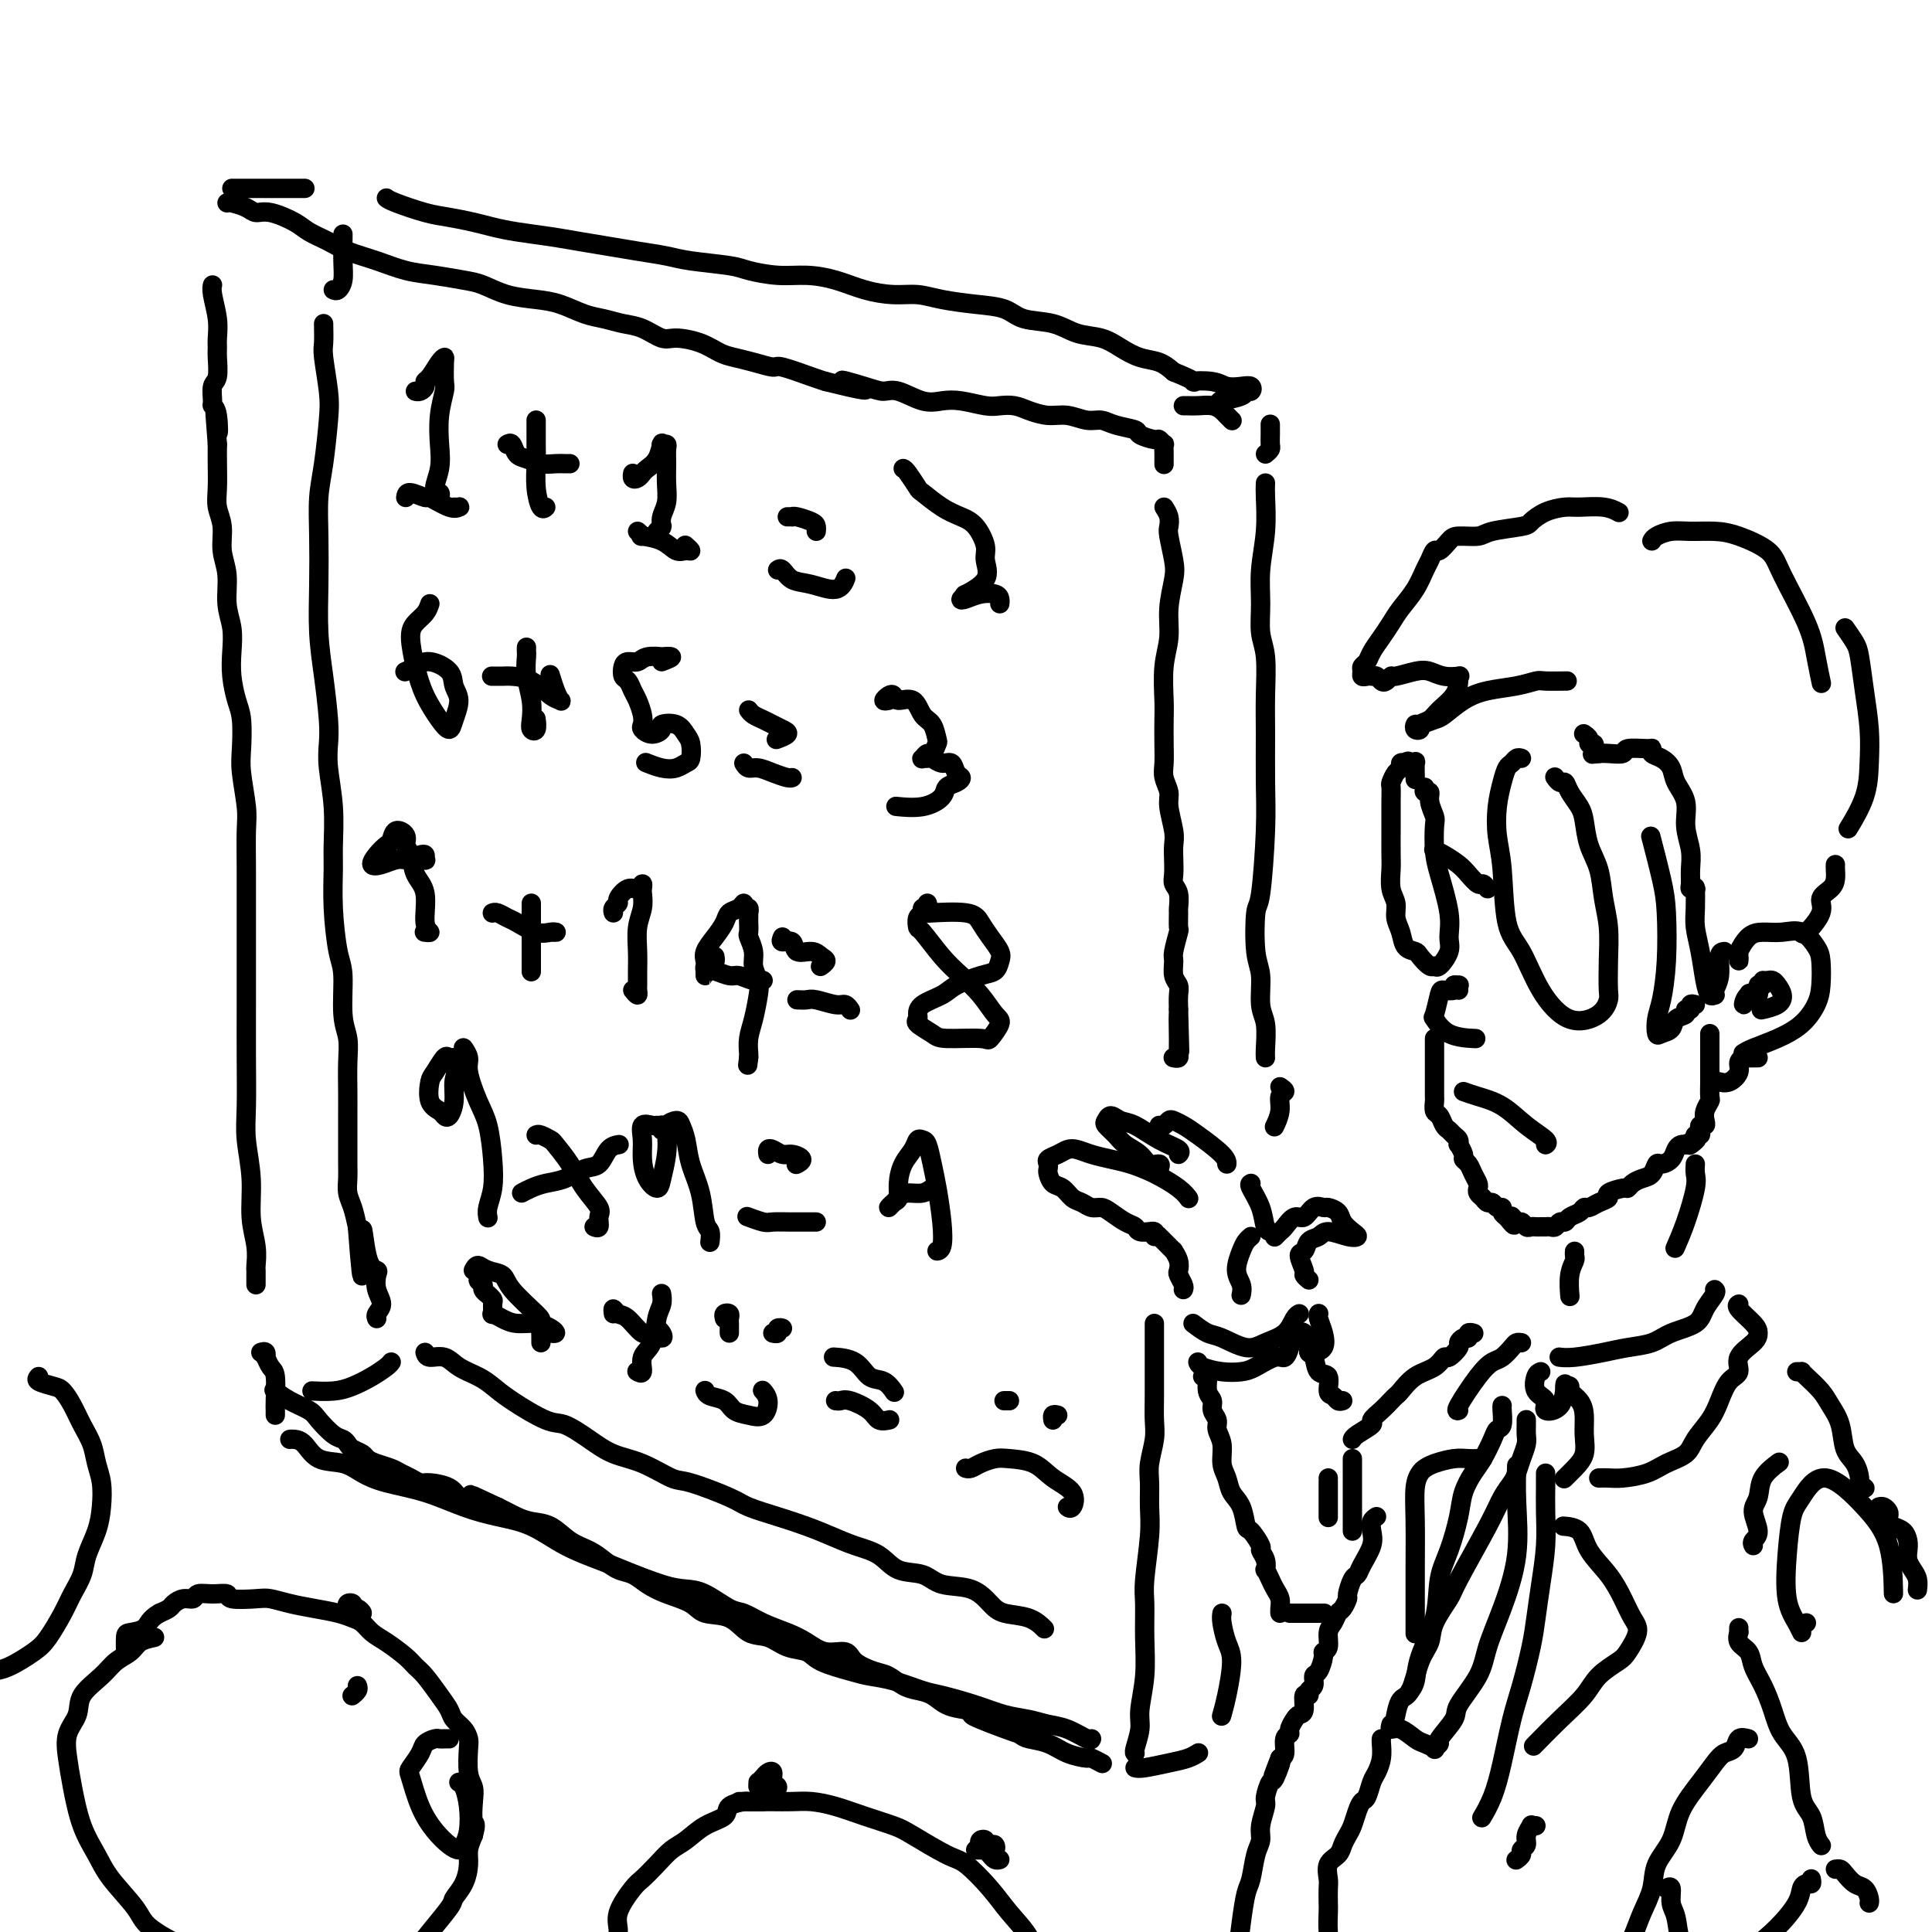 <svg viewBox='0 0 400 400' version='1.1' xmlns='http://www.w3.org/2000/svg' xmlns:xlink='http://www.w3.org/1999/xlink'><g fill='none' stroke='rgb(0,0,0)' stroke-width='4' stroke-linecap='round' stroke-linejoin='round'><path d='M315,157c-0.334,-0.099 -0.667,-0.198 -1,0c-0.333,0.198 -0.664,0.695 -1,1c-0.336,0.305 -0.675,0.420 -1,1c-0.325,0.580 -0.636,1.625 -1,3c-0.364,1.375 -0.783,3.081 -1,5c-0.217,1.919 -0.234,4.051 0,6c0.234,1.949 0.717,3.714 1,7c0.283,3.286 0.366,8.091 1,11c0.634,2.909 1.820,3.921 3,6c1.180,2.079 2.355,5.223 4,8c1.645,2.777 3.761,5.186 6,6c2.239,0.814 4.601,0.032 6,-1c1.399,-1.032 1.836,-2.315 2,-3c0.164,-0.685 0.056,-0.773 0,-2c-0.056,-1.227 -0.060,-3.593 0,-6c0.060,-2.407 0.185,-4.854 0,-7c-0.185,-2.146 -0.678,-3.992 -1,-6c-0.322,-2.008 -0.471,-4.179 -1,-6c-0.529,-1.821 -1.437,-3.291 -2,-5c-0.563,-1.709 -0.781,-3.658 -1,-5c-0.219,-1.342 -0.441,-2.076 -1,-3c-0.559,-0.924 -1.456,-2.038 -2,-3c-0.544,-0.962 -0.733,-1.773 -1,-2c-0.267,-0.227 -0.610,0.131 -1,0c-0.390,-0.131 -0.826,-0.752 -1,-1c-0.174,-0.248 -0.087,-0.124 0,0'/><path d='M308,184c-0.359,-0.471 -0.718,-0.942 -1,-1c-0.282,-0.058 -0.486,0.296 -1,0c-0.514,-0.296 -1.340,-1.242 -2,-2c-0.660,-0.758 -1.156,-1.327 -2,-2c-0.844,-0.673 -2.035,-1.450 -3,-2c-0.965,-0.550 -1.704,-0.871 -2,-1c-0.296,-0.129 -0.148,-0.064 0,0'/><path d='M295,163c-0.121,0.461 -0.243,0.922 0,1c0.243,0.078 0.849,-0.226 1,0c0.151,0.226 -0.154,0.983 0,2c0.154,1.017 0.767,2.294 1,3c0.233,0.706 0.086,0.839 0,2c-0.086,1.161 -0.112,3.349 0,5c0.112,1.651 0.363,2.765 1,5c0.637,2.235 1.660,5.589 2,8c0.340,2.411 -0.002,3.877 0,5c0.002,1.123 0.347,1.902 0,3c-0.347,1.098 -1.387,2.515 -2,3c-0.613,0.485 -0.798,0.038 -1,0c-0.202,-0.038 -0.421,0.335 -1,0c-0.579,-0.335 -1.518,-1.377 -2,-2c-0.482,-0.623 -0.506,-0.828 -1,-1c-0.494,-0.172 -1.457,-0.313 -2,-1c-0.543,-0.687 -0.667,-1.920 -1,-3c-0.333,-1.080 -0.874,-2.005 -1,-3c-0.126,-0.995 0.162,-2.059 0,-3c-0.162,-0.941 -0.776,-1.760 -1,-3c-0.224,-1.240 -0.060,-2.901 0,-4c0.060,-1.099 0.016,-1.636 0,-3c-0.016,-1.364 -0.005,-3.555 0,-5c0.005,-1.445 0.004,-2.145 0,-3c-0.004,-0.855 -0.011,-1.864 0,-3c0.011,-1.136 0.041,-2.399 0,-3c-0.041,-0.601 -0.152,-0.539 0,-1c0.152,-0.461 0.566,-1.443 1,-2c0.434,-0.557 0.886,-0.688 1,-1c0.114,-0.312 -0.110,-0.803 0,-1c0.110,-0.197 0.555,-0.098 1,0'/><path d='M291,158c0.630,-0.786 0.705,-0.252 1,0c0.295,0.252 0.811,0.222 1,0c0.189,-0.222 0.051,-0.637 0,0c-0.051,0.637 -0.015,2.325 0,3c0.015,0.675 0.007,0.338 0,0'/><path d='M302,205c-0.034,-0.431 -0.069,-0.861 0,-1c0.069,-0.139 0.240,0.015 0,0c-0.240,-0.015 -0.891,-0.199 -1,0c-0.109,0.199 0.323,0.783 0,1c-0.323,0.217 -1.401,0.069 -2,0c-0.599,-0.069 -0.720,-0.057 -1,1c-0.280,1.057 -0.719,3.159 -1,4c-0.281,0.841 -0.405,0.421 0,1c0.405,0.579 1.340,2.156 3,3c1.660,0.844 4.046,0.955 5,1c0.954,0.045 0.477,0.022 0,0'/><path d='M303,226c0.821,0.295 1.642,0.591 3,1c1.358,0.409 3.253,0.933 5,2c1.747,1.067 3.344,2.678 5,4c1.656,1.322 3.369,2.356 4,3c0.631,0.644 0.180,0.898 0,1c-0.180,0.102 -0.090,0.051 0,0'/><path d='M297,215c-0.000,0.337 -0.000,0.675 0,1c0.000,0.325 0.000,0.638 0,1c-0.000,0.362 -0.000,0.773 0,1c0.000,0.227 0.000,0.269 0,1c-0.000,0.731 -0.001,2.150 0,3c0.001,0.850 0.003,1.130 0,2c-0.003,0.870 -0.012,2.331 0,3c0.012,0.669 0.045,0.546 0,1c-0.045,0.454 -0.167,1.484 0,2c0.167,0.516 0.623,0.519 1,1c0.377,0.481 0.676,1.440 1,2c0.324,0.560 0.674,0.723 1,1c0.326,0.277 0.627,0.669 1,1c0.373,0.331 0.817,0.599 1,1c0.183,0.401 0.105,0.933 0,1c-0.105,0.067 -0.235,-0.330 0,0c0.235,0.330 0.837,1.388 1,2c0.163,0.612 -0.114,0.780 0,1c0.114,0.220 0.618,0.493 1,1c0.382,0.507 0.641,1.249 1,2c0.359,0.751 0.817,1.512 1,2c0.183,0.488 0.091,0.704 0,1c-0.091,0.296 -0.179,0.672 0,1c0.179,0.328 0.626,0.609 1,1c0.374,0.391 0.674,0.892 1,1c0.326,0.108 0.679,-0.178 1,0c0.321,0.178 0.612,0.821 1,1c0.388,0.179 0.874,-0.106 1,0c0.126,0.106 -0.107,0.602 0,1c0.107,0.398 0.553,0.699 1,1'/><path d='M312,252c2.499,3.338 1.247,0.684 1,0c-0.247,-0.684 0.511,0.601 1,1c0.489,0.399 0.708,-0.089 1,0c0.292,0.089 0.657,0.756 1,1c0.343,0.244 0.666,0.065 1,0c0.334,-0.065 0.681,-0.018 1,0c0.319,0.018 0.610,0.006 1,0c0.390,-0.006 0.878,-0.006 1,0c0.122,0.006 -0.122,0.016 0,0c0.122,-0.016 0.609,-0.060 1,0c0.391,0.060 0.686,0.224 1,0c0.314,-0.224 0.648,-0.834 1,-1c0.352,-0.166 0.724,0.114 1,0c0.276,-0.114 0.458,-0.622 1,-1c0.542,-0.378 1.446,-0.626 2,-1c0.554,-0.374 0.758,-0.873 1,-1c0.242,-0.127 0.520,0.120 1,0c0.480,-0.120 1.161,-0.606 2,-1c0.839,-0.394 1.835,-0.697 2,-1c0.165,-0.303 -0.500,-0.606 0,-1c0.500,-0.394 2.165,-0.878 3,-1c0.835,-0.122 0.840,0.117 1,0c0.160,-0.117 0.476,-0.591 1,-1c0.524,-0.409 1.258,-0.753 2,-1c0.742,-0.247 1.494,-0.399 2,-1c0.506,-0.601 0.765,-1.653 1,-2c0.235,-0.347 0.444,0.012 1,0c0.556,-0.012 1.458,-0.395 2,-1c0.542,-0.605 0.723,-1.432 1,-2c0.277,-0.568 0.651,-0.877 1,-1c0.349,-0.123 0.675,-0.062 1,0'/><path d='M349,237c4.034,-2.410 1.621,-0.435 1,0c-0.621,0.435 0.552,-0.671 1,-1c0.448,-0.329 0.172,0.118 0,0c-0.172,-0.118 -0.238,-0.802 0,-1c0.238,-0.198 0.782,0.088 1,0c0.218,-0.088 0.110,-0.551 0,-1c-0.110,-0.449 -0.222,-0.884 0,-1c0.222,-0.116 0.777,0.087 1,0c0.223,-0.087 0.112,-0.464 0,-1c-0.112,-0.536 -0.226,-1.233 0,-2c0.226,-0.767 0.793,-1.606 1,-2c0.207,-0.394 0.056,-0.344 0,-1c-0.056,-0.656 -0.015,-2.018 0,-3c0.015,-0.982 0.004,-1.583 0,-3c-0.004,-1.417 -0.001,-3.651 0,-5c0.001,-1.349 0.000,-1.814 0,-2c-0.000,-0.186 -0.000,-0.093 0,0'/><path d='M360,197c0.003,0.281 0.006,0.563 0,1c-0.006,0.437 -0.022,1.031 0,1c0.022,-0.031 0.080,-0.687 0,-1c-0.080,-0.313 -0.300,-0.282 0,-1c0.300,-0.718 1.120,-2.183 2,-3c0.880,-0.817 1.819,-0.986 3,-1c1.181,-0.014 2.604,0.127 4,0c1.396,-0.127 2.765,-0.524 4,0c1.235,0.524 2.338,1.967 3,3c0.662,1.033 0.885,1.656 1,3c0.115,1.344 0.123,3.410 0,5c-0.123,1.590 -0.376,2.703 -1,4c-0.624,1.297 -1.617,2.779 -3,4c-1.383,1.221 -3.154,2.183 -5,3c-1.846,0.817 -3.766,1.489 -5,2c-1.234,0.511 -1.781,0.860 -2,1c-0.219,0.140 -0.109,0.070 0,0'/><path d='M365,203c0.127,0.489 0.254,0.978 0,1c-0.254,0.022 -0.887,-0.422 -1,0c-0.113,0.422 0.296,1.710 0,2c-0.296,0.290 -1.296,-0.417 -2,0c-0.704,0.417 -1.113,1.958 -1,2c0.113,0.042 0.746,-1.417 1,-2c0.254,-0.583 0.127,-0.292 0,0'/><path d='M366,203c0.341,-0.067 0.683,-0.133 1,0c0.317,0.133 0.610,0.467 1,1c0.390,0.533 0.878,1.267 1,2c0.122,0.733 -0.121,1.467 -1,2c-0.879,0.533 -2.394,0.867 -3,1c-0.606,0.133 -0.303,0.067 0,0'/><path d='M357,197c-0.453,0.052 -0.905,0.105 -1,1c-0.095,0.895 0.168,2.634 0,4c-0.168,1.366 -0.766,2.360 -1,3c-0.234,0.640 -0.104,0.928 0,1c0.104,0.072 0.182,-0.070 0,0c-0.182,0.070 -0.623,0.351 -1,0c-0.377,-0.351 -0.689,-1.335 -1,-3c-0.311,-1.665 -0.619,-4.012 -1,-6c-0.381,-1.988 -0.833,-3.619 -1,-5c-0.167,-1.381 -0.049,-2.513 0,-4c0.049,-1.487 0.027,-3.328 0,-4c-0.027,-0.672 -0.060,-0.174 0,0c0.060,0.174 0.213,0.025 0,0c-0.213,-0.025 -0.794,0.073 -1,0c-0.206,-0.073 -0.039,-0.319 0,-1c0.039,-0.681 -0.049,-1.799 0,-3c0.049,-1.201 0.235,-2.485 0,-4c-0.235,-1.515 -0.892,-3.260 -1,-5c-0.108,-1.740 0.331,-3.474 0,-5c-0.331,-1.526 -1.434,-2.843 -2,-4c-0.566,-1.157 -0.596,-2.152 -1,-3c-0.404,-0.848 -1.181,-1.549 -2,-2c-0.819,-0.451 -1.681,-0.653 -2,-1c-0.319,-0.347 -0.095,-0.839 0,-1c0.095,-0.161 0.061,0.009 -1,0c-1.061,-0.009 -3.150,-0.198 -4,0c-0.850,0.198 -0.459,0.784 -1,1c-0.541,0.216 -2.012,0.062 -3,0c-0.988,-0.062 -1.494,-0.031 -2,0'/><path d='M331,156c-1.924,0.198 -1.232,0.194 -1,0c0.232,-0.194 0.006,-0.578 0,-1c-0.006,-0.422 0.208,-0.884 0,-1c-0.208,-0.116 -0.839,0.113 -1,0c-0.161,-0.113 0.149,-0.569 0,-1c-0.149,-0.431 -0.757,-0.837 -1,-1c-0.243,-0.163 -0.122,-0.081 0,0'/><path d='M324,141c0.414,-0.007 0.828,-0.013 0,0c-0.828,0.013 -2.899,0.047 -4,0c-1.101,-0.047 -1.233,-0.174 -2,0c-0.767,0.174 -2.168,0.648 -4,1c-1.832,0.352 -4.095,0.582 -6,1c-1.905,0.418 -3.452,1.025 -5,2c-1.548,0.975 -3.095,2.317 -4,3c-0.905,0.683 -1.166,0.706 -2,1c-0.834,0.294 -2.239,0.860 -3,1c-0.761,0.140 -0.877,-0.147 -1,0c-0.123,0.147 -0.252,0.728 0,1c0.252,0.272 0.887,0.236 1,0c0.113,-0.236 -0.295,-0.672 0,-1c0.295,-0.328 1.294,-0.547 2,-1c0.706,-0.453 1.120,-1.141 2,-2c0.880,-0.859 2.227,-1.889 3,-3c0.773,-1.111 0.972,-2.301 1,-3c0.028,-0.699 -0.115,-0.906 0,-1c0.115,-0.094 0.490,-0.074 0,0c-0.490,0.074 -1.843,0.201 -3,0c-1.157,-0.201 -2.117,-0.730 -3,-1c-0.883,-0.270 -1.690,-0.282 -3,0c-1.310,0.282 -3.124,0.856 -4,1c-0.876,0.144 -0.813,-0.144 -1,0c-0.187,0.144 -0.625,0.718 -1,1c-0.375,0.282 -0.688,0.271 -1,0c-0.312,-0.271 -0.622,-0.804 -1,-1c-0.378,-0.196 -0.822,-0.056 -1,0c-0.178,0.056 -0.089,0.028 0,0'/><path d='M283,140c-0.430,0.088 -0.859,0.176 -1,0c-0.141,-0.176 0.007,-0.616 0,-1c-0.007,-0.384 -0.167,-0.711 0,-1c0.167,-0.289 0.663,-0.541 1,-1c0.337,-0.459 0.517,-1.126 1,-2c0.483,-0.874 1.271,-1.957 2,-3c0.729,-1.043 1.400,-2.046 2,-3c0.600,-0.954 1.131,-1.857 2,-3c0.869,-1.143 2.077,-2.525 3,-4c0.923,-1.475 1.560,-3.043 2,-4c0.440,-0.957 0.682,-1.304 1,-2c0.318,-0.696 0.712,-1.741 1,-2c0.288,-0.259 0.471,0.267 1,0c0.529,-0.267 1.403,-1.329 2,-2c0.597,-0.671 0.918,-0.952 2,-1c1.082,-0.048 2.925,0.138 4,0c1.075,-0.138 1.383,-0.601 3,-1c1.617,-0.399 4.542,-0.734 6,-1c1.458,-0.266 1.450,-0.465 2,-1c0.550,-0.535 1.657,-1.408 3,-2c1.343,-0.592 2.921,-0.905 4,-1c1.079,-0.095 1.660,0.026 3,0c1.340,-0.026 3.438,-0.199 5,0c1.562,0.199 2.589,0.771 3,1c0.411,0.229 0.205,0.114 0,0'/><path d='M342,112c0.171,-0.309 0.343,-0.617 1,-1c0.657,-0.383 1.801,-0.840 3,-1c1.199,-0.160 2.454,-0.022 4,0c1.546,0.022 3.384,-0.071 5,0c1.616,0.071 3.010,0.306 5,1c1.990,0.694 4.575,1.847 6,3c1.425,1.153 1.688,2.306 3,5c1.312,2.694 3.671,6.928 5,10c1.329,3.072 1.627,4.981 2,7c0.373,2.019 0.821,4.148 1,5c0.179,0.852 0.090,0.426 0,0'/><path d='M382,130c0.754,1.088 1.509,2.175 2,3c0.491,0.825 0.719,1.386 1,3c0.281,1.614 0.614,4.279 1,7c0.386,2.721 0.824,5.497 1,8c0.176,2.503 0.088,4.733 0,7c-0.088,2.267 -0.178,4.572 -1,7c-0.822,2.428 -2.378,4.979 -3,6c-0.622,1.021 -0.311,0.510 0,0'/><path d='M380,179c-0.012,0.245 -0.025,0.490 0,1c0.025,0.510 0.087,1.287 0,2c-0.087,0.713 -0.325,1.364 -1,2c-0.675,0.636 -1.789,1.256 -2,2c-0.211,0.744 0.479,1.612 0,3c-0.479,1.388 -2.129,3.297 -3,4c-0.871,0.703 -0.963,0.201 -1,0c-0.037,-0.201 -0.018,-0.100 0,0'/><path d='M364,219c-0.331,-0.005 -0.662,-0.010 -1,0c-0.338,0.010 -0.685,0.035 -1,0c-0.315,-0.035 -0.600,-0.128 -1,0c-0.400,0.128 -0.917,0.479 -1,1c-0.083,0.521 0.266,1.212 0,2c-0.266,0.788 -1.149,1.674 -2,2c-0.851,0.326 -1.672,0.093 -2,0c-0.328,-0.093 -0.164,-0.047 0,0'/><path d='M351,208c-0.457,-0.120 -0.914,-0.240 -1,0c-0.086,0.240 0.199,0.842 0,1c-0.199,0.158 -0.883,-0.126 -1,0c-0.117,0.126 0.333,0.663 0,1c-0.333,0.337 -1.449,0.474 -2,1c-0.551,0.526 -0.537,1.442 -1,2c-0.463,0.558 -1.402,0.759 -2,1c-0.598,0.241 -0.853,0.523 -1,0c-0.147,-0.523 -0.185,-1.850 0,-3c0.185,-1.150 0.592,-2.124 1,-4c0.408,-1.876 0.816,-4.655 1,-8c0.184,-3.345 0.142,-7.258 0,-10c-0.142,-2.742 -0.384,-4.315 -1,-7c-0.616,-2.685 -1.604,-6.481 -2,-8c-0.396,-1.519 -0.198,-0.759 0,0'/><path d='M326,260c0.008,-0.521 0.016,-1.043 0,-1c-0.016,0.043 -0.057,0.650 0,1c0.057,0.350 0.211,0.444 0,1c-0.211,0.556 -0.788,1.573 -1,3c-0.212,1.427 -0.061,3.265 0,4c0.061,0.735 0.030,0.368 0,0'/><path d='M351,241c-0.045,0.678 -0.089,1.356 0,2c0.089,0.644 0.313,1.255 0,3c-0.313,1.745 -1.161,4.624 -2,7c-0.839,2.376 -1.668,4.250 -2,5c-0.332,0.750 -0.166,0.375 0,0'/><path d='M355,267c0.200,0.162 0.400,0.323 0,1c-0.400,0.677 -1.401,1.869 -2,3c-0.599,1.131 -0.797,2.201 -2,3c-1.203,0.799 -3.410,1.328 -5,2c-1.590,0.672 -2.563,1.486 -4,2c-1.437,0.514 -3.338,0.726 -5,1c-1.662,0.274 -3.085,0.610 -5,1c-1.915,0.390 -4.323,0.836 -6,1c-1.677,0.164 -2.622,0.047 -3,0c-0.378,-0.047 -0.189,-0.023 0,0'/><path d='M324,287c0.475,-0.070 0.950,-0.140 1,0c0.050,0.140 -0.325,0.491 0,1c0.325,0.509 1.349,1.175 2,2c0.651,0.825 0.927,1.808 1,3c0.073,1.192 -0.058,2.593 0,4c0.058,1.407 0.304,2.820 0,4c-0.304,1.180 -1.159,2.125 -2,3c-0.841,0.875 -1.669,1.678 -2,2c-0.331,0.322 -0.166,0.161 0,0'/><path d='M331,306c0.633,-0.017 1.265,-0.034 2,0c0.735,0.034 1.571,0.120 3,0c1.429,-0.120 3.450,-0.447 5,-1c1.550,-0.553 2.628,-1.333 4,-2c1.372,-0.667 3.038,-1.222 4,-2c0.962,-0.778 1.219,-1.779 2,-3c0.781,-1.221 2.087,-2.662 3,-4c0.913,-1.338 1.432,-2.575 2,-4c0.568,-1.425 1.186,-3.039 2,-4c0.814,-0.961 1.825,-1.267 2,-2c0.175,-0.733 -0.486,-1.891 0,-3c0.486,-1.109 2.120,-2.168 3,-3c0.880,-0.832 1.007,-1.439 1,-2c-0.007,-0.561 -0.146,-1.078 -1,-2c-0.854,-0.922 -2.422,-2.248 -3,-3c-0.578,-0.752 -0.165,-0.929 0,-1c0.165,-0.071 0.083,-0.035 0,0'/><path d='M319,284c-0.356,0.127 -0.712,0.255 -1,1c-0.288,0.745 -0.508,2.108 0,3c0.508,0.892 1.744,1.314 2,2c0.256,0.686 -0.467,1.638 0,2c0.467,0.362 2.126,0.136 3,-1c0.874,-1.136 0.964,-3.182 1,-4c0.036,-0.818 0.018,-0.409 0,0'/><path d='M316,294c-0.002,-0.064 -0.003,-0.128 0,0c0.003,0.128 0.012,0.447 0,1c-0.012,0.553 -0.044,1.341 0,2c0.044,0.659 0.163,1.190 0,2c-0.163,0.810 -0.610,1.900 -1,3c-0.390,1.100 -0.725,2.210 -1,3c-0.275,0.790 -0.491,1.259 -1,2c-0.509,0.741 -1.310,1.755 -2,3c-0.690,1.245 -1.269,2.721 -3,6c-1.731,3.279 -4.613,8.362 -6,11c-1.387,2.638 -1.277,2.829 -2,4c-0.723,1.171 -2.277,3.320 -3,5c-0.723,1.680 -0.614,2.892 -1,4c-0.386,1.108 -1.266,2.112 -2,4c-0.734,1.888 -1.320,4.661 -2,6c-0.680,1.339 -1.452,1.245 -2,2c-0.548,0.755 -0.871,2.359 -1,3c-0.129,0.641 -0.065,0.321 0,0'/><path d='M288,357c-0.147,0.477 -0.294,0.954 0,1c0.294,0.046 1.030,-0.341 2,0c0.970,0.341 2.173,1.408 3,2c0.827,0.592 1.276,0.708 2,1c0.724,0.292 1.722,0.758 2,1c0.278,0.242 -0.164,0.258 0,0c0.164,-0.258 0.933,-0.791 1,-1c0.067,-0.209 -0.569,-0.093 0,-1c0.569,-0.907 2.343,-2.835 3,-4c0.657,-1.165 0.198,-1.566 1,-3c0.802,-1.434 2.866,-3.900 4,-6c1.134,-2.100 1.337,-3.835 2,-6c0.663,-2.165 1.785,-4.760 3,-8c1.215,-3.240 2.521,-7.126 3,-11c0.479,-3.874 0.129,-7.735 0,-11c-0.129,-3.265 -0.037,-5.933 0,-7c0.037,-1.067 0.018,-0.534 0,0'/><path d='M320,305c-0.002,0.841 -0.003,1.682 0,2c0.003,0.318 0.012,0.114 0,1c-0.012,0.886 -0.044,2.862 0,5c0.044,2.138 0.163,4.436 0,7c-0.163,2.564 -0.610,5.392 -1,8c-0.390,2.608 -0.723,4.996 -1,7c-0.277,2.004 -0.496,3.624 -1,6c-0.504,2.376 -1.291,5.509 -2,8c-0.709,2.491 -1.339,4.339 -2,7c-0.661,2.661 -1.352,6.136 -2,9c-0.648,2.864 -1.251,5.117 -2,7c-0.749,1.883 -1.642,3.395 -2,4c-0.358,0.605 -0.179,0.302 0,0'/><path d='M324,316c-0.306,-0.024 -0.612,-0.047 0,0c0.612,0.047 2.142,0.166 3,1c0.858,0.834 1.044,2.385 2,4c0.956,1.615 2.680,3.294 4,5c1.320,1.706 2.234,3.439 3,5c0.766,1.561 1.383,2.948 2,4c0.617,1.052 1.233,1.768 1,3c-0.233,1.232 -1.316,2.981 -2,4c-0.684,1.019 -0.969,1.307 -2,2c-1.031,0.693 -2.810,1.791 -4,3c-1.190,1.209 -1.793,2.530 -3,4c-1.207,1.470 -3.017,3.088 -5,5c-1.983,1.912 -4.138,4.118 -5,5c-0.862,0.882 -0.431,0.441 0,0'/><path d='M318,378c-0.455,0.046 -0.911,0.092 -1,0c-0.089,-0.092 0.187,-0.323 0,0c-0.187,0.323 -0.838,1.201 -1,2c-0.162,0.799 0.167,1.521 0,2c-0.167,0.479 -0.828,0.716 -1,1c-0.172,0.284 0.146,0.615 0,1c-0.146,0.385 -0.756,0.824 -1,1c-0.244,0.176 -0.122,0.088 0,0'/><path d='M286,360c-0.024,0.164 -0.048,0.328 0,1c0.048,0.672 0.168,1.853 0,3c-0.168,1.147 -0.622,2.260 -1,3c-0.378,0.740 -0.679,1.108 -1,2c-0.321,0.892 -0.663,2.308 -1,3c-0.337,0.692 -0.668,0.661 -1,1c-0.332,0.339 -0.665,1.050 -1,2c-0.335,0.950 -0.672,2.140 -1,3c-0.328,0.860 -0.648,1.389 -1,2c-0.352,0.611 -0.735,1.303 -1,2c-0.265,0.697 -0.411,1.398 -1,2c-0.589,0.602 -1.622,1.104 -2,2c-0.378,0.896 -0.102,2.185 0,3c0.102,0.815 0.029,1.156 0,2c-0.029,0.844 -0.016,2.192 0,3c0.016,0.808 0.033,1.077 0,2c-0.033,0.923 -0.115,2.501 0,4c0.115,1.499 0.429,2.918 1,4c0.571,1.082 1.401,1.826 2,3c0.599,1.174 0.969,2.778 4,6c3.031,3.222 8.723,8.064 11,10c2.277,1.936 1.138,0.968 0,0'/><path d='M311,291c-0.026,0.104 -0.051,0.209 0,1c0.051,0.791 0.180,2.269 0,3c-0.180,0.731 -0.668,0.715 -1,1c-0.332,0.285 -0.508,0.870 -1,2c-0.492,1.130 -1.300,2.804 -2,4c-0.700,1.196 -1.291,1.913 -2,3c-0.709,1.087 -1.536,2.546 -2,4c-0.464,1.454 -0.566,2.905 -1,5c-0.434,2.095 -1.201,4.833 -2,7c-0.799,2.167 -1.629,3.761 -2,6c-0.371,2.239 -0.282,5.122 -1,8c-0.718,2.878 -2.244,5.751 -3,8c-0.756,2.249 -0.742,3.875 -1,5c-0.258,1.125 -0.788,1.750 -1,2c-0.212,0.250 -0.106,0.125 0,0'/><path d='M307,302c-0.259,-0.006 -0.517,-0.013 -1,0c-0.483,0.013 -1.190,0.044 -2,0c-0.810,-0.044 -1.723,-0.163 -3,0c-1.277,0.163 -2.916,0.608 -4,1c-1.084,0.392 -1.611,0.730 -2,1c-0.389,0.270 -0.640,0.473 -1,1c-0.360,0.527 -0.828,1.378 -1,3c-0.172,1.622 -0.046,4.015 0,7c0.046,2.985 0.012,6.563 0,10c-0.012,3.437 -0.003,6.733 0,9c0.003,2.267 0.001,3.505 0,4c-0.001,0.495 -0.000,0.248 0,0'/><path d='M315,278c-0.358,-0.057 -0.716,-0.115 -1,0c-0.284,0.115 -0.494,0.402 -1,1c-0.506,0.598 -1.309,1.505 -2,2c-0.691,0.495 -1.271,0.577 -2,1c-0.729,0.423 -1.608,1.185 -3,3c-1.392,1.815 -3.298,4.681 -4,6c-0.702,1.319 -0.201,1.091 0,1c0.201,-0.091 0.100,-0.046 0,0'/><path d='M305,276c0.119,0.032 0.238,0.065 0,0c-0.238,-0.065 -0.832,-0.226 -1,0c-0.168,0.226 0.092,0.839 0,1c-0.092,0.161 -0.535,-0.130 -1,0c-0.465,0.130 -0.952,0.682 -1,1c-0.048,0.318 0.343,0.401 0,1c-0.343,0.599 -1.419,1.712 -2,2c-0.581,0.288 -0.667,-0.249 -1,0c-0.333,0.249 -0.915,1.284 -2,2c-1.085,0.716 -2.674,1.112 -4,2c-1.326,0.888 -2.388,2.269 -3,3c-0.612,0.731 -0.774,0.811 -1,1c-0.226,0.189 -0.516,0.488 -1,1c-0.484,0.512 -1.163,1.237 -2,2c-0.837,0.763 -1.832,1.564 -2,2c-0.168,0.436 0.491,0.509 0,1c-0.491,0.491 -2.132,1.401 -3,2c-0.868,0.599 -0.962,0.885 -1,1c-0.038,0.115 -0.019,0.057 0,0'/><path d='M280,302c0.000,0.436 0.000,0.872 0,1c0.000,0.128 0.000,-0.051 0,0c0.000,0.051 -0.000,0.332 0,1c0.000,0.668 0.000,1.724 0,3c-0.000,1.276 0.000,2.773 0,4c0.000,1.227 0.000,2.185 0,3c0.000,0.815 0.000,1.489 0,2c0.000,0.511 0.000,0.860 0,1c0.000,0.140 0.000,0.070 0,0'/><path d='M275,306c0.000,0.502 0.000,1.003 0,1c0.000,-0.003 0.000,-0.512 0,0c0.000,0.512 0.000,2.044 0,3c0.000,0.956 0.000,1.334 0,2c0.000,0.666 0.000,1.619 0,2c0.000,0.381 0.000,0.191 0,0'/><path d='M278,290c-0.344,0.107 -0.687,0.214 -1,0c-0.313,-0.214 -0.594,-0.747 -1,-1c-0.406,-0.253 -0.936,-0.224 -1,-1c-0.064,-0.776 0.337,-2.357 0,-3c-0.337,-0.643 -1.414,-0.348 -2,-1c-0.586,-0.652 -0.683,-2.253 -1,-3c-0.317,-0.747 -0.856,-0.641 -1,-1c-0.144,-0.359 0.105,-1.182 0,-2c-0.105,-0.818 -0.564,-1.632 -1,-2c-0.436,-0.368 -0.848,-0.291 -1,0c-0.152,0.291 -0.043,0.798 0,1c0.043,0.202 0.022,0.101 0,0'/><path d='M268,276c0.112,0.449 0.223,0.899 0,1c-0.223,0.101 -0.782,-0.146 -1,0c-0.218,0.146 -0.096,0.687 0,1c0.096,0.313 0.165,0.399 0,1c-0.165,0.601 -0.563,1.717 -1,2c-0.437,0.283 -0.912,-0.267 -2,0c-1.088,0.267 -2.789,1.350 -4,2c-1.211,0.650 -1.932,0.868 -3,1c-1.068,0.132 -2.482,0.180 -4,0c-1.518,-0.180 -3.139,-0.587 -4,-1c-0.861,-0.413 -0.960,-0.832 -1,-1c-0.040,-0.168 -0.020,-0.084 0,0'/><path d='M247,274c1.055,0.798 2.110,1.596 3,2c0.890,0.404 1.614,0.413 3,1c1.386,0.587 3.433,1.751 5,2c1.567,0.249 2.655,-0.417 4,-1c1.345,-0.583 2.948,-1.084 4,-2c1.052,-0.916 1.552,-2.247 2,-3c0.448,-0.753 0.842,-0.930 1,-1c0.158,-0.070 0.079,-0.035 0,0'/><path d='M273,272c0.027,-0.044 0.053,-0.089 0,0c-0.053,0.089 -0.186,0.311 0,1c0.186,0.689 0.691,1.845 1,3c0.309,1.155 0.423,2.310 0,3c-0.423,0.690 -1.383,0.917 -2,1c-0.617,0.083 -0.891,0.024 -1,0c-0.109,-0.024 -0.055,-0.012 0,0'/><path d='M245,267c0.111,-0.215 0.222,-0.429 0,-1c-0.222,-0.571 -0.777,-1.497 -1,-2c-0.223,-0.503 -0.114,-0.581 0,-1c0.114,-0.419 0.233,-1.177 0,-2c-0.233,-0.823 -0.819,-1.709 -1,-2c-0.181,-0.291 0.044,0.015 0,0c-0.044,-0.015 -0.358,-0.350 -1,-1c-0.642,-0.650 -1.612,-1.614 -2,-2c-0.388,-0.386 -0.194,-0.193 0,0'/><path d='M239,256c0.128,-0.425 0.256,-0.849 0,-1c-0.256,-0.151 -0.897,-0.028 -1,0c-0.103,0.028 0.330,-0.037 0,0c-0.330,0.037 -1.425,0.178 -2,0c-0.575,-0.178 -0.629,-0.674 -1,-1c-0.371,-0.326 -1.058,-0.483 -2,-1c-0.942,-0.517 -2.139,-1.394 -3,-2c-0.861,-0.606 -1.385,-0.940 -2,-1c-0.615,-0.060 -1.320,0.154 -2,0c-0.680,-0.154 -1.335,-0.675 -2,-1c-0.665,-0.325 -1.341,-0.454 -2,-1c-0.659,-0.546 -1.300,-1.508 -2,-2c-0.700,-0.492 -1.457,-0.513 -2,-1c-0.543,-0.487 -0.872,-1.440 -1,-2c-0.128,-0.560 -0.056,-0.728 0,-1c0.056,-0.272 0.097,-0.648 0,-1c-0.097,-0.352 -0.333,-0.680 0,-1c0.333,-0.320 1.236,-0.633 2,-1c0.764,-0.367 1.389,-0.790 2,-1c0.611,-0.210 1.208,-0.209 2,0c0.792,0.209 1.781,0.626 3,1c1.219,0.374 2.670,0.707 4,1c1.330,0.293 2.539,0.548 4,1c1.461,0.452 3.175,1.100 5,2c1.825,0.900 3.761,2.050 5,3c1.239,0.950 1.783,1.700 2,2c0.217,0.300 0.109,0.150 0,0'/><path d='M240,242c0.187,-0.470 0.374,-0.941 0,-1c-0.374,-0.059 -1.309,0.293 -2,0c-0.691,-0.293 -1.138,-1.230 -2,-2c-0.862,-0.770 -2.138,-1.374 -3,-2c-0.862,-0.626 -1.311,-1.275 -2,-2c-0.689,-0.725 -1.617,-1.528 -2,-2c-0.383,-0.472 -0.221,-0.614 0,-1c0.221,-0.386 0.501,-1.015 1,-1c0.499,0.015 1.216,0.673 2,1c0.784,0.327 1.636,0.322 3,1c1.364,0.678 3.242,2.037 5,3c1.758,0.963 3.396,1.528 4,2c0.604,0.472 0.172,0.849 0,1c-0.172,0.151 -0.086,0.075 0,0'/><path d='M240,233c0.327,0.107 0.655,0.215 1,0c0.345,-0.215 0.709,-0.752 1,-1c0.291,-0.248 0.509,-0.206 1,0c0.491,0.206 1.256,0.577 2,1c0.744,0.423 1.467,0.897 3,2c1.533,1.103 3.874,2.835 5,4c1.126,1.165 1.036,1.761 1,2c-0.036,0.239 -0.018,0.119 0,0'/><path d='M271,265c-0.460,-0.396 -0.920,-0.793 -1,-1c-0.080,-0.207 0.220,-0.226 0,-1c-0.220,-0.774 -0.959,-2.303 -1,-3c-0.041,-0.697 0.615,-0.561 1,-1c0.385,-0.439 0.500,-1.452 1,-2c0.500,-0.548 1.386,-0.633 2,-1c0.614,-0.367 0.956,-1.018 2,-1c1.044,0.018 2.789,0.706 4,1c1.211,0.294 1.887,0.194 2,0c0.113,-0.194 -0.336,-0.482 -1,-1c-0.664,-0.518 -1.543,-1.265 -2,-2c-0.457,-0.735 -0.493,-1.457 -1,-2c-0.507,-0.543 -1.487,-0.908 -2,-1c-0.513,-0.092 -0.561,0.087 -1,0c-0.439,-0.087 -1.269,-0.441 -2,0c-0.731,0.441 -1.362,1.677 -2,2c-0.638,0.323 -1.281,-0.267 -2,0c-0.719,0.267 -1.512,1.391 -2,2c-0.488,0.609 -0.670,0.702 -1,1c-0.330,0.298 -0.809,0.799 -1,1c-0.191,0.201 -0.096,0.100 0,0'/><path d='M259,256c-0.348,0.297 -0.696,0.595 -1,1c-0.304,0.405 -0.565,0.918 -1,2c-0.435,1.082 -1.044,2.733 -1,4c0.044,1.267 0.743,2.149 1,3c0.257,0.851 0.074,1.672 0,2c-0.074,0.328 -0.037,0.164 0,0'/><path d='M259,245c-0.204,0.083 -0.408,0.166 0,1c0.408,0.834 1.429,2.419 2,4c0.571,1.581 0.692,3.156 1,4c0.308,0.844 0.802,0.955 1,1c0.198,0.045 0.099,0.022 0,0'/><path d='M249,285c0.455,-0.292 0.911,-0.584 1,0c0.089,0.584 -0.187,2.043 0,3c0.187,0.957 0.839,1.413 1,2c0.161,0.587 -0.168,1.305 0,2c0.168,0.695 0.833,1.368 1,2c0.167,0.632 -0.163,1.222 0,2c0.163,0.778 0.821,1.743 1,3c0.179,1.257 -0.120,2.807 0,4c0.120,1.193 0.661,2.030 1,3c0.339,0.970 0.477,2.075 1,3c0.523,0.925 1.432,1.672 2,3c0.568,1.328 0.797,3.237 1,4c0.203,0.763 0.380,0.380 1,1c0.620,0.620 1.682,2.241 2,3c0.318,0.759 -0.108,0.654 0,1c0.108,0.346 0.750,1.142 1,2c0.250,0.858 0.109,1.777 0,2c-0.109,0.223 -0.187,-0.249 0,0c0.187,0.249 0.639,1.219 1,2c0.361,0.781 0.633,1.372 1,2c0.367,0.628 0.830,1.292 1,2c0.170,0.708 0.046,1.460 0,2c-0.046,0.540 -0.013,0.869 0,1c0.013,0.131 0.007,0.066 0,0'/><path d='M267,334c0.633,0.000 1.266,0.000 2,0c0.734,0.000 1.568,0.000 2,0c0.432,0.000 0.463,0.000 1,0c0.537,0.000 1.582,0.000 2,0c0.418,0.000 0.209,0.000 0,0'/><path d='M285,314c-0.408,0.259 -0.816,0.518 -1,1c-0.184,0.482 -0.143,1.188 0,2c0.143,0.812 0.388,1.731 0,3c-0.388,1.269 -1.410,2.888 -2,4c-0.590,1.112 -0.750,1.716 -1,2c-0.250,0.284 -0.592,0.246 -1,1c-0.408,0.754 -0.883,2.299 -1,3c-0.117,0.701 0.122,0.557 0,1c-0.122,0.443 -0.606,1.474 -1,2c-0.394,0.526 -0.698,0.547 -1,1c-0.302,0.453 -0.602,1.338 -1,2c-0.398,0.662 -0.894,1.102 -1,2c-0.106,0.898 0.178,2.253 0,3c-0.178,0.747 -0.817,0.887 -1,1c-0.183,0.113 0.091,0.201 0,1c-0.091,0.799 -0.545,2.310 -1,3c-0.455,0.690 -0.911,0.560 -1,1c-0.089,0.440 0.187,1.449 0,2c-0.187,0.551 -0.838,0.645 -1,1c-0.162,0.355 0.164,0.973 0,1c-0.164,0.027 -0.819,-0.536 -1,0c-0.181,0.536 0.110,2.172 0,3c-0.110,0.828 -0.622,0.850 -1,1c-0.378,0.150 -0.622,0.429 -1,1c-0.378,0.571 -0.888,1.435 -1,2c-0.112,0.565 0.176,0.832 0,1c-0.176,0.168 -0.817,0.238 -1,1c-0.183,0.762 0.090,2.218 0,3c-0.090,0.782 -0.545,0.891 -1,1'/><path d='M265,364c-3.045,7.784 -0.657,2.244 0,1c0.657,-1.244 -0.416,1.809 -1,3c-0.584,1.191 -0.677,0.521 -1,1c-0.323,0.479 -0.874,2.107 -1,3c-0.126,0.893 0.173,1.051 0,2c-0.173,0.949 -0.820,2.688 -1,4c-0.180,1.312 0.106,2.197 0,3c-0.106,0.803 -0.605,1.523 -1,3c-0.395,1.477 -0.686,3.710 -1,5c-0.314,1.290 -0.652,1.636 -1,3c-0.348,1.364 -0.707,3.747 -1,6c-0.293,2.253 -0.522,4.377 -1,6c-0.478,1.623 -1.206,2.745 -2,5c-0.794,2.255 -1.656,5.644 -2,7c-0.344,1.356 -0.172,0.678 0,0'/><path d='M374,336c-0.437,0.274 -0.874,0.548 -1,1c-0.126,0.452 0.060,1.082 0,1c-0.060,-0.082 -0.366,-0.875 -1,-2c-0.634,-1.125 -1.598,-2.580 -2,-5c-0.402,-2.420 -0.244,-5.805 0,-9c0.244,-3.195 0.573,-6.201 1,-8c0.427,-1.799 0.952,-2.389 2,-4c1.048,-1.611 2.621,-4.241 5,-4c2.379,0.241 5.566,3.353 8,6c2.434,2.647 4.117,4.828 5,8c0.883,3.172 0.967,7.335 1,9c0.033,1.665 0.017,0.833 0,0'/><path d='M363,320c-0.151,-0.300 -0.303,-0.600 0,-1c0.303,-0.400 1.059,-0.899 1,-2c-0.059,-1.101 -0.933,-2.803 -1,-4c-0.067,-1.197 0.673,-1.888 1,-3c0.327,-1.112 0.242,-2.646 1,-4c0.758,-1.354 2.359,-2.530 3,-3c0.641,-0.470 0.320,-0.235 0,0'/><path d='M372,284c0.432,0.011 0.864,0.022 1,0c0.136,-0.022 -0.023,-0.076 0,0c0.023,0.076 0.229,0.282 1,1c0.771,0.718 2.108,1.948 3,3c0.892,1.052 1.339,1.924 2,3c0.661,1.076 1.535,2.354 2,4c0.465,1.646 0.521,3.660 1,5c0.479,1.340 1.383,2.005 2,3c0.617,0.995 0.949,2.318 1,3c0.051,0.682 -0.179,0.722 0,1c0.179,0.278 0.765,0.794 1,1c0.235,0.206 0.117,0.103 0,0'/><path d='M389,312c0.311,-0.089 0.621,-0.178 1,0c0.379,0.178 0.826,0.624 1,1c0.174,0.376 0.075,0.681 0,1c-0.075,0.319 -0.125,0.652 0,1c0.125,0.348 0.425,0.712 1,1c0.575,0.288 1.425,0.500 2,1c0.575,0.500 0.876,1.288 1,2c0.124,0.712 0.072,1.347 0,2c-0.072,0.653 -0.163,1.324 0,2c0.163,0.676 0.580,1.356 1,2c0.420,0.644 0.844,1.250 1,2c0.156,0.750 0.045,1.643 0,2c-0.045,0.357 -0.022,0.179 0,0'/><path d='M360,337c-0.015,0.472 -0.030,0.944 0,1c0.030,0.056 0.105,-0.303 0,0c-0.105,0.303 -0.390,1.269 0,2c0.390,0.731 1.454,1.227 2,2c0.546,0.773 0.574,1.823 1,3c0.426,1.177 1.251,2.482 2,4c0.749,1.518 1.423,3.248 2,5c0.577,1.752 1.057,3.526 2,5c0.943,1.474 2.347,2.647 3,5c0.653,2.353 0.553,5.884 1,8c0.447,2.116 1.440,2.816 2,4c0.560,1.184 0.686,2.854 1,4c0.314,1.146 0.815,1.770 1,2c0.185,0.230 0.053,0.066 0,0c-0.053,-0.066 -0.026,-0.033 0,0'/><path d='M380,387c0.356,-0.057 0.712,-0.114 1,0c0.288,0.114 0.508,0.398 1,1c0.492,0.602 1.256,1.520 2,2c0.744,0.480 1.467,0.520 2,1c0.533,0.480 0.874,1.398 1,2c0.126,0.602 0.036,0.886 0,1c-0.036,0.114 -0.018,0.057 0,0'/><path d='M375,389c0.085,0.437 0.170,0.874 0,1c-0.170,0.126 -0.594,-0.061 -1,0c-0.406,0.061 -0.794,0.368 -1,1c-0.206,0.632 -0.231,1.588 -1,3c-0.769,1.412 -2.283,3.279 -4,5c-1.717,1.721 -3.635,3.296 -6,5c-2.365,1.704 -5.175,3.536 -7,5c-1.825,1.464 -2.664,2.561 -3,3c-0.336,0.439 -0.168,0.219 0,0'/><path d='M362,360c-0.781,-0.206 -1.562,-0.413 -2,0c-0.438,0.413 -0.534,1.445 -1,2c-0.466,0.555 -1.303,0.633 -2,1c-0.697,0.367 -1.255,1.024 -2,2c-0.745,0.976 -1.676,2.273 -3,4c-1.324,1.727 -3.040,3.885 -4,6c-0.960,2.115 -1.163,4.185 -2,6c-0.837,1.815 -2.309,3.373 -3,5c-0.691,1.627 -0.602,3.323 -1,5c-0.398,1.677 -1.282,3.336 -2,5c-0.718,1.664 -1.270,3.333 -2,5c-0.730,1.667 -1.637,3.334 -2,4c-0.363,0.666 -0.181,0.333 0,0'/><path d='M345,391c0.449,-0.283 0.898,-0.566 1,0c0.102,0.566 -0.144,1.980 0,3c0.144,1.020 0.678,1.644 1,3c0.322,1.356 0.433,3.442 1,5c0.567,1.558 1.591,2.588 2,3c0.409,0.412 0.205,0.206 0,0'/><path d='M239,274c-0.000,0.013 -0.000,0.026 0,1c0.000,0.974 0.001,2.909 0,4c-0.001,1.091 -0.004,1.338 0,3c0.004,1.662 0.015,4.740 0,7c-0.015,2.260 -0.057,3.703 0,5c0.057,1.297 0.212,2.449 0,4c-0.212,1.551 -0.793,3.500 -1,5c-0.207,1.500 -0.041,2.552 0,4c0.041,1.448 -0.042,3.294 0,5c0.042,1.706 0.208,3.272 0,6c-0.208,2.728 -0.792,6.617 -1,9c-0.208,2.383 -0.041,3.259 0,5c0.041,1.741 -0.045,4.347 0,7c0.045,2.653 0.222,5.352 0,8c-0.222,2.648 -0.844,5.246 -1,7c-0.156,1.754 0.154,2.666 0,4c-0.154,1.334 -0.772,3.090 -1,4c-0.228,0.910 -0.065,0.974 0,1c0.065,0.026 0.033,0.013 0,0'/><path d='M226,360c-0.067,0.203 -0.134,0.406 -1,0c-0.866,-0.406 -2.532,-1.421 -4,-2c-1.468,-0.579 -2.739,-0.722 -4,-1c-1.261,-0.278 -2.512,-0.689 -4,-1c-1.488,-0.311 -3.212,-0.521 -5,-1c-1.788,-0.479 -3.640,-1.228 -6,-2c-2.360,-0.772 -5.227,-1.568 -7,-2c-1.773,-0.432 -2.453,-0.500 -4,-1c-1.547,-0.500 -3.960,-1.433 -6,-2c-2.040,-0.567 -3.707,-0.766 -5,-1c-1.293,-0.234 -2.211,-0.501 -4,-1c-1.789,-0.499 -4.449,-1.231 -6,-2c-1.551,-0.769 -1.991,-1.576 -3,-2c-1.009,-0.424 -2.585,-0.466 -4,-1c-1.415,-0.534 -2.670,-1.561 -4,-2c-1.330,-0.439 -2.736,-0.292 -4,-1c-1.264,-0.708 -2.386,-2.272 -4,-3c-1.614,-0.728 -3.720,-0.619 -5,-1c-1.280,-0.381 -1.735,-1.253 -3,-2c-1.265,-0.747 -3.339,-1.369 -5,-2c-1.661,-0.631 -2.908,-1.272 -4,-2c-1.092,-0.728 -2.028,-1.545 -3,-2c-0.972,-0.455 -1.981,-0.549 -3,-1c-1.019,-0.451 -2.047,-1.258 -3,-2c-0.953,-0.742 -1.831,-1.417 -3,-2c-1.169,-0.583 -2.631,-1.073 -4,-2c-1.369,-0.927 -2.646,-2.290 -4,-3c-1.354,-0.710 -2.786,-0.768 -4,-1c-1.214,-0.232 -2.212,-0.639 -3,-1c-0.788,-0.361 -1.368,-0.674 -2,-1c-0.632,-0.326 -1.316,-0.663 -2,-1'/><path d='M103,312c-10.511,-4.964 -3.290,-1.375 -1,0c2.290,1.375 -0.353,0.536 -2,0c-1.647,-0.536 -2.300,-0.770 -3,-1c-0.700,-0.230 -1.447,-0.457 -2,-1c-0.553,-0.543 -0.911,-1.402 -2,-2c-1.089,-0.598 -2.910,-0.934 -4,-1c-1.090,-0.066 -1.450,0.137 -2,0c-0.550,-0.137 -1.289,-0.614 -2,-1c-0.711,-0.386 -1.394,-0.681 -2,-1c-0.606,-0.319 -1.136,-0.663 -2,-1c-0.864,-0.337 -2.063,-0.668 -3,-1c-0.937,-0.332 -1.613,-0.667 -2,-1c-0.387,-0.333 -0.487,-0.665 -1,-1c-0.513,-0.335 -1.440,-0.674 -2,-1c-0.560,-0.326 -0.753,-0.640 -1,-1c-0.247,-0.360 -0.548,-0.768 -1,-1c-0.452,-0.232 -1.057,-0.290 -2,-1c-0.943,-0.710 -2.225,-2.071 -3,-3c-0.775,-0.929 -1.043,-1.424 -2,-2c-0.957,-0.576 -2.604,-1.232 -4,-2c-1.396,-0.768 -2.542,-1.648 -3,-2c-0.458,-0.352 -0.229,-0.176 0,0'/><path d='M53,266c0.001,-0.338 0.001,-0.676 0,-1c-0.001,-0.324 -0.004,-0.635 0,-1c0.004,-0.365 0.016,-0.783 0,-1c-0.016,-0.217 -0.061,-0.234 0,-1c0.061,-0.766 0.226,-2.283 0,-4c-0.226,-1.717 -0.845,-3.634 -1,-6c-0.155,-2.366 0.155,-5.181 0,-8c-0.155,-2.819 -0.773,-5.644 -1,-8c-0.227,-2.356 -0.061,-4.245 0,-7c0.061,-2.755 0.016,-6.375 0,-10c-0.016,-3.625 -0.005,-7.253 0,-11c0.005,-3.747 0.002,-7.612 0,-11c-0.002,-3.388 -0.004,-6.300 0,-9c0.004,-2.700 0.015,-5.188 0,-8c-0.015,-2.812 -0.056,-5.946 0,-8c0.056,-2.054 0.208,-3.027 0,-5c-0.208,-1.973 -0.777,-4.946 -1,-7c-0.223,-2.054 -0.098,-3.188 0,-5c0.098,-1.812 0.171,-4.301 0,-6c-0.171,-1.699 -0.586,-2.609 -1,-4c-0.414,-1.391 -0.828,-3.263 -1,-5c-0.172,-1.737 -0.103,-3.338 0,-5c0.103,-1.662 0.239,-3.385 0,-5c-0.239,-1.615 -0.852,-3.121 -1,-5c-0.148,-1.879 0.171,-4.133 0,-6c-0.171,-1.867 -0.830,-3.349 -1,-5c-0.170,-1.651 0.151,-3.470 0,-5c-0.151,-1.530 -0.772,-2.771 -1,-4c-0.228,-1.229 -0.061,-2.446 0,-4c0.061,-1.554 0.018,-3.444 0,-5c-0.018,-1.556 -0.009,-2.778 0,-4'/><path d='M45,92c-0.945,-12.131 -0.307,-4.960 0,-3c0.307,1.960 0.282,-1.293 0,-3c-0.282,-1.707 -0.822,-1.868 -1,-2c-0.178,-0.132 0.005,-0.234 0,-1c-0.005,-0.766 -0.198,-2.196 0,-3c0.198,-0.804 0.786,-0.982 1,-2c0.214,-1.018 0.054,-2.874 0,-4c-0.054,-1.126 -0.000,-1.521 0,-2c0.000,-0.479 -0.052,-1.043 0,-2c0.052,-0.957 0.210,-2.308 0,-4c-0.210,-1.692 -0.787,-3.725 -1,-5c-0.213,-1.275 -0.061,-1.793 0,-2c0.061,-0.207 0.030,-0.104 0,0'/><path d='M47,42c0.129,-0.079 0.258,-0.159 1,0c0.742,0.159 2.098,0.556 3,1c0.902,0.444 1.350,0.934 2,1c0.650,0.066 1.501,-0.292 3,0c1.499,0.292 3.645,1.233 5,2c1.355,0.767 1.918,1.361 3,2c1.082,0.639 2.682,1.323 4,2c1.318,0.677 2.355,1.348 4,2c1.645,0.652 3.898,1.287 6,2c2.102,0.713 4.051,1.504 6,2c1.949,0.496 3.896,0.696 6,1c2.104,0.304 4.364,0.710 6,1c1.636,0.290 2.646,0.463 4,1c1.354,0.537 3.050,1.439 5,2c1.950,0.561 4.152,0.781 6,1c1.848,0.219 3.340,0.439 5,1c1.660,0.561 3.488,1.465 5,2c1.512,0.535 2.710,0.703 4,1c1.290,0.297 2.673,0.723 4,1c1.327,0.277 2.599,0.407 4,1c1.401,0.593 2.930,1.651 4,2c1.070,0.349 1.681,-0.009 3,0c1.319,0.009 3.345,0.385 5,1c1.655,0.615 2.939,1.469 4,2c1.061,0.531 1.898,0.737 3,1c1.102,0.263 2.469,0.581 4,1c1.531,0.419 3.225,0.937 4,1c0.775,0.063 0.632,-0.329 2,0c1.368,0.329 4.248,1.380 6,2c1.752,0.620 2.376,0.810 3,1'/><path d='M171,79c14.179,3.516 6.126,0.806 4,0c-2.126,-0.806 1.673,0.292 4,1c2.327,0.708 3.180,1.026 4,1c0.820,-0.026 1.605,-0.396 3,0c1.395,0.396 3.398,1.556 5,2c1.602,0.444 2.803,0.171 4,0c1.197,-0.171 2.392,-0.239 4,0c1.608,0.239 3.630,0.786 5,1c1.370,0.214 2.088,0.095 3,0c0.912,-0.095 2.019,-0.165 3,0c0.981,0.165 1.838,0.565 3,1c1.162,0.435 2.630,0.904 4,1c1.370,0.096 2.641,-0.181 4,0c1.359,0.181 2.806,0.822 4,1c1.194,0.178 2.134,-0.106 3,0c0.866,0.106 1.657,0.602 3,1c1.343,0.398 3.239,0.699 4,1c0.761,0.301 0.386,0.601 1,1c0.614,0.399 2.217,0.897 3,1c0.783,0.103 0.746,-0.189 1,0c0.254,0.189 0.800,0.860 1,1c0.200,0.140 0.054,-0.251 0,0c-0.054,0.251 -0.014,1.145 0,2c0.014,0.855 0.004,1.673 0,2c-0.004,0.327 -0.002,0.164 0,0'/><path d='M241,105c0.415,0.645 0.830,1.290 1,2c0.170,0.710 0.094,1.486 0,2c-0.094,0.514 -0.206,0.765 0,2c0.206,1.235 0.731,3.454 1,5c0.269,1.546 0.282,2.420 0,4c-0.282,1.580 -0.860,3.866 -1,6c-0.140,2.134 0.159,4.114 0,6c-0.159,1.886 -0.774,3.677 -1,6c-0.226,2.323 -0.062,5.177 0,7c0.062,1.823 0.021,2.613 0,4c-0.021,1.387 -0.021,3.370 0,5c0.021,1.630 0.062,2.909 0,4c-0.062,1.091 -0.227,1.996 0,3c0.227,1.004 0.845,2.106 1,3c0.155,0.894 -0.154,1.580 0,3c0.154,1.420 0.772,3.574 1,5c0.228,1.426 0.065,2.124 0,3c-0.065,0.876 -0.031,1.931 0,3c0.031,1.069 0.061,2.154 0,3c-0.061,0.846 -0.213,1.453 0,2c0.213,0.547 0.790,1.033 1,2c0.210,0.967 0.052,2.417 0,3c-0.052,0.583 0.000,0.301 0,1c-0.000,0.699 -0.054,2.379 0,3c0.054,0.621 0.214,0.183 0,1c-0.214,0.817 -0.804,2.890 -1,4c-0.196,1.110 -0.000,1.259 0,2c0.000,0.741 -0.196,2.075 0,3c0.196,0.925 0.783,1.441 1,2c0.217,0.559 0.062,1.160 0,2c-0.062,0.840 -0.031,1.920 0,3'/><path d='M244,209c0.463,16.344 0.120,5.202 0,2c-0.120,-3.202 -0.018,1.534 0,4c0.018,2.466 -0.048,2.661 0,3c0.048,0.339 0.209,0.823 0,1c-0.209,0.177 -0.787,0.048 -1,0c-0.213,-0.048 -0.061,-0.014 0,0c0.061,0.014 0.030,0.007 0,0'/><path d='M245,84c0.273,-0.007 0.545,-0.013 1,0c0.455,0.013 1.092,0.046 2,0c0.908,-0.046 2.086,-0.170 3,0c0.914,0.170 1.565,0.633 2,1c0.435,0.367 0.656,0.637 1,1c0.344,0.363 0.813,0.818 1,1c0.187,0.182 0.094,0.091 0,0'/><path d='M262,100c-0.031,0.672 -0.062,1.344 0,3c0.062,1.656 0.217,4.295 0,7c-0.217,2.705 -0.804,5.478 -1,8c-0.196,2.522 0.000,4.795 0,7c-0.000,2.205 -0.196,4.341 0,6c0.196,1.659 0.785,2.840 1,5c0.215,2.160 0.055,5.298 0,8c-0.055,2.702 -0.004,4.969 0,8c0.004,3.031 -0.038,6.824 0,10c0.038,3.176 0.158,5.733 0,10c-0.158,4.267 -0.593,10.245 -1,13c-0.407,2.755 -0.785,2.286 -1,4c-0.215,1.714 -0.268,5.611 0,8c0.268,2.389 0.856,3.271 1,5c0.144,1.729 -0.158,4.306 0,6c0.158,1.694 0.774,2.506 1,4c0.226,1.494 0.061,3.672 0,5c-0.061,1.328 -0.017,1.808 0,2c0.017,0.192 0.009,0.096 0,0'/><path d='M48,39c0.369,0.000 0.737,0.000 1,0c0.263,0.000 0.419,0.000 1,0c0.581,0.000 1.585,0.000 2,0c0.415,0.000 0.241,-0.000 1,0c0.759,0.000 2.451,0.000 4,0c1.549,0.000 2.956,0.000 4,0c1.044,0.000 1.727,0.000 2,0c0.273,0.000 0.137,0.000 0,0'/><path d='M80,41c0.284,0.220 0.567,0.440 2,1c1.433,0.560 4.015,1.459 6,2c1.985,0.541 3.373,0.722 5,1c1.627,0.278 3.494,0.652 5,1c1.506,0.348 2.652,0.671 4,1c1.348,0.329 2.897,0.666 5,1c2.103,0.334 4.761,0.667 7,1c2.239,0.333 4.058,0.667 6,1c1.942,0.333 4.008,0.667 6,1c1.992,0.333 3.910,0.666 6,1c2.090,0.334 4.354,0.668 6,1c1.646,0.332 2.676,0.663 5,1c2.324,0.337 5.943,0.681 8,1c2.057,0.319 2.551,0.614 4,1c1.449,0.386 3.853,0.864 6,1c2.147,0.136 4.037,-0.069 6,0c1.963,0.069 4.000,0.414 6,1c2.000,0.586 3.965,1.414 6,2c2.035,0.586 4.141,0.929 6,1c1.859,0.071 3.471,-0.132 5,0c1.529,0.132 2.975,0.597 5,1c2.025,0.403 4.631,0.742 7,1c2.369,0.258 4.503,0.436 6,1c1.497,0.564 2.357,1.516 4,2c1.643,0.484 4.070,0.501 6,1c1.930,0.499 3.363,1.481 5,2c1.637,0.519 3.477,0.576 5,1c1.523,0.424 2.728,1.217 4,2c1.272,0.783 2.612,1.557 4,2c1.388,0.443 2.825,0.555 4,1c1.175,0.445 2.087,1.222 3,2'/><path d='M243,77c6.116,2.480 3.905,2.180 4,2c0.095,-0.180 2.496,-0.240 4,0c1.504,0.240 2.112,0.782 3,1c0.888,0.218 2.056,0.114 3,0c0.944,-0.114 1.664,-0.237 2,0c0.336,0.237 0.289,0.834 0,1c-0.289,0.166 -0.820,-0.100 -1,0c-0.180,0.100 -0.010,0.565 -1,1c-0.990,0.435 -3.140,0.838 -4,1c-0.860,0.162 -0.430,0.081 0,0'/><path d='M67,67c0.029,1.531 0.057,3.062 0,4c-0.057,0.938 -0.201,1.284 0,3c0.201,1.716 0.747,4.804 1,7c0.253,2.196 0.211,3.500 0,6c-0.211,2.500 -0.593,6.196 -1,9c-0.407,2.804 -0.838,4.717 -1,7c-0.162,2.283 -0.054,4.935 0,8c0.054,3.065 0.053,6.542 0,10c-0.053,3.458 -0.159,6.897 0,10c0.159,3.103 0.582,5.870 1,9c0.418,3.130 0.830,6.623 1,9c0.170,2.377 0.098,3.637 0,5c-0.098,1.363 -0.223,2.828 0,5c0.223,2.172 0.795,5.050 1,8c0.205,2.950 0.045,5.972 0,8c-0.045,2.028 0.025,3.063 0,5c-0.025,1.937 -0.147,4.775 0,8c0.147,3.225 0.561,6.836 1,9c0.439,2.164 0.902,2.882 1,5c0.098,2.118 -0.170,5.636 0,8c0.170,2.364 0.778,3.572 1,5c0.222,1.428 0.060,3.075 0,5c-0.060,1.925 -0.016,4.129 0,6c0.016,1.871 0.003,3.411 0,5c-0.003,1.589 0.002,3.229 0,5c-0.002,1.771 -0.012,3.673 0,5c0.012,1.327 0.044,2.077 0,3c-0.044,0.923 -0.166,2.018 0,3c0.166,0.982 0.619,1.852 1,3c0.381,1.148 0.691,2.574 1,4'/><path d='M74,254c1.436,19.286 1.024,5.999 1,2c-0.024,-3.999 0.338,1.288 1,4c0.662,2.712 1.624,2.849 2,3c0.376,0.151 0.167,0.317 0,1c-0.167,0.683 -0.293,1.882 0,3c0.293,1.118 1.007,2.155 1,3c-0.007,0.845 -0.733,1.497 -1,2c-0.267,0.503 -0.076,0.858 0,1c0.076,0.142 0.038,0.071 0,0'/><path d='M88,280c0.147,0.470 0.293,0.941 1,1c0.707,0.059 1.974,-0.292 3,0c1.026,0.292 1.811,1.228 3,2c1.189,0.772 2.781,1.382 4,2c1.219,0.618 2.065,1.246 3,2c0.935,0.754 1.960,1.634 4,3c2.040,1.366 5.096,3.218 7,4c1.904,0.782 2.656,0.494 4,1c1.344,0.506 3.278,1.807 5,3c1.722,1.193 3.231,2.277 5,3c1.769,0.723 3.797,1.086 6,2c2.203,0.914 4.580,2.380 6,3c1.420,0.620 1.884,0.393 4,1c2.116,0.607 5.885,2.049 8,3c2.115,0.951 2.578,1.410 4,2c1.422,0.590 3.805,1.312 6,2c2.195,0.688 4.203,1.344 6,2c1.797,0.656 3.384,1.312 5,2c1.616,0.688 3.262,1.407 5,2c1.738,0.593 3.567,1.060 5,2c1.433,0.940 2.470,2.352 4,3c1.530,0.648 3.552,0.531 5,1c1.448,0.469 2.323,1.525 4,2c1.677,0.475 4.155,0.369 6,1c1.845,0.631 3.055,1.998 4,3c0.945,1.002 1.624,1.640 3,2c1.376,0.360 3.447,0.443 5,1c1.553,0.557 2.586,1.588 3,2c0.414,0.412 0.207,0.206 0,0'/><path d='M54,280c0.417,-0.128 0.833,-0.256 1,0c0.167,0.256 0.083,0.895 0,1c-0.083,0.105 -0.166,-0.323 0,0c0.166,0.323 0.580,1.397 1,2c0.420,0.603 0.844,0.736 1,2c0.156,1.264 0.042,3.658 0,5c-0.042,1.342 -0.011,1.630 0,2c0.011,0.370 0.003,0.820 0,1c-0.003,0.180 -0.002,0.090 0,0'/><path d='M60,298c0.253,-0.027 0.507,-0.054 1,0c0.493,0.054 1.227,0.189 2,1c0.773,0.811 1.586,2.299 3,3c1.414,0.701 3.429,0.614 5,1c1.571,0.386 2.697,1.244 4,2c1.303,0.756 2.783,1.408 5,2c2.217,0.592 5.171,1.124 8,2c2.829,0.876 5.534,2.097 8,3c2.466,0.903 4.693,1.486 7,2c2.307,0.514 4.693,0.957 7,2c2.307,1.043 4.536,2.686 7,4c2.464,1.314 5.165,2.301 7,3c1.835,0.699 2.806,1.112 5,2c2.194,0.888 5.612,2.250 8,3c2.388,0.750 3.747,0.886 5,1c1.253,0.114 2.400,0.205 4,1c1.600,0.795 3.652,2.296 5,3c1.348,0.704 1.990,0.613 3,1c1.010,0.387 2.386,1.251 4,2c1.614,0.749 3.466,1.383 5,2c1.534,0.617 2.749,1.216 4,2c1.251,0.784 2.536,1.753 4,2c1.464,0.247 3.105,-0.228 4,0c0.895,0.228 1.044,1.161 2,2c0.956,0.839 2.721,1.586 4,2c1.279,0.414 2.074,0.496 3,1c0.926,0.504 1.983,1.431 3,2c1.017,0.569 1.994,0.781 3,1c1.006,0.219 2.040,0.443 3,1c0.960,0.557 1.846,1.445 3,2c1.154,0.555 2.577,0.778 4,1'/><path d='M200,354c22.176,9.125 7.617,3.937 3,2c-4.617,-1.937 0.708,-0.622 3,0c2.292,0.622 1.550,0.551 2,1c0.450,0.449 2.093,1.417 3,2c0.907,0.583 1.078,0.782 2,1c0.922,0.218 2.594,0.454 4,1c1.406,0.546 2.545,1.400 4,2c1.455,0.600 3.225,0.944 4,1c0.775,0.056 0.555,-0.177 1,0c0.445,0.177 1.556,0.765 2,1c0.444,0.235 0.222,0.118 0,0'/><path d='M81,282c-0.180,0.249 -0.361,0.497 -1,1c-0.639,0.503 -1.738,1.259 -3,2c-1.262,0.741 -2.689,1.467 -4,2c-1.311,0.533 -2.507,0.874 -4,1c-1.493,0.126 -3.284,0.036 -4,0c-0.716,-0.036 -0.358,-0.018 0,0'/><path d='M69,60c0.309,0.145 0.619,0.290 1,0c0.381,-0.290 0.834,-1.016 1,-2c0.166,-0.984 0.045,-2.226 0,-4c-0.045,-1.774 -0.013,-4.078 0,-5c0.013,-0.922 0.006,-0.461 0,0'/><path d='M84,103c0.085,-0.552 0.170,-1.104 1,-1c0.830,0.104 2.405,0.865 3,1c0.595,0.135 0.208,-0.356 1,0c0.792,0.356 2.762,1.560 4,2c1.238,0.440 1.744,0.118 2,0c0.256,-0.118 0.261,-0.032 0,0c-0.261,0.032 -0.789,0.009 -1,0c-0.211,-0.009 -0.106,-0.005 0,0'/><path d='M91,103c0.143,-0.400 0.286,-0.801 0,-1c-0.286,-0.199 -1.001,-0.197 -1,-1c0.001,-0.803 0.718,-2.411 1,-4c0.282,-1.589 0.128,-3.158 0,-5c-0.128,-1.842 -0.230,-3.958 0,-6c0.230,-2.042 0.792,-4.010 1,-5c0.208,-0.990 0.063,-1.001 0,-2c-0.063,-0.999 -0.045,-2.986 0,-4c0.045,-1.014 0.118,-1.053 0,-1c-0.118,0.053 -0.427,0.200 -1,1c-0.573,0.800 -1.411,2.253 -2,3c-0.589,0.747 -0.928,0.789 -1,1c-0.072,0.211 0.125,0.593 0,1c-0.125,0.407 -0.572,0.840 -1,1c-0.428,0.160 -0.837,0.046 -1,0c-0.163,-0.046 -0.082,-0.023 0,0'/><path d='M105,92c0.351,-0.204 0.702,-0.409 1,0c0.298,0.409 0.541,1.430 1,2c0.459,0.570 1.132,0.689 2,1c0.868,0.311 1.932,0.815 3,1c1.068,0.185 2.142,0.049 3,0c0.858,-0.049 1.500,-0.013 2,0c0.500,0.013 0.857,0.004 1,0c0.143,-0.004 0.071,-0.002 0,0'/><path d='M111,87c-0.000,-0.016 -0.001,-0.032 0,0c0.001,0.032 0.003,0.111 0,1c-0.003,0.889 -0.011,2.588 0,4c0.011,1.412 0.042,2.536 0,4c-0.042,1.464 -0.155,3.269 0,5c0.155,1.731 0.580,3.389 1,4c0.420,0.611 0.834,0.175 1,0c0.166,-0.175 0.083,-0.087 0,0'/><path d='M132,110c0.523,0.437 1.047,0.873 1,1c-0.047,0.127 -0.663,-0.056 0,0c0.663,0.056 2.605,0.351 4,1c1.395,0.649 2.244,1.652 3,2c0.756,0.348 1.419,0.042 2,0c0.581,-0.042 1.079,0.181 1,0c-0.079,-0.181 -0.737,-0.766 -1,-1c-0.263,-0.234 -0.132,-0.117 0,0'/><path d='M136,110c0.425,-0.411 0.850,-0.822 1,-1c0.150,-0.178 0.026,-0.122 0,0c-0.026,0.122 0.046,0.311 0,0c-0.046,-0.311 -0.209,-1.123 0,-2c0.209,-0.877 0.789,-1.818 1,-3c0.211,-1.182 0.053,-2.604 0,-4c-0.053,-1.396 -0.000,-2.766 0,-4c0.000,-1.234 -0.052,-2.333 0,-3c0.052,-0.667 0.208,-0.901 0,-1c-0.208,-0.099 -0.780,-0.062 -1,0c-0.220,0.062 -0.086,0.149 0,0c0.086,-0.149 0.125,-0.534 0,0c-0.125,0.534 -0.416,1.986 -1,3c-0.584,1.014 -1.463,1.588 -2,2c-0.537,0.412 -0.732,0.660 -1,1c-0.268,0.340 -0.608,0.772 -1,1c-0.392,0.228 -0.836,0.254 -1,0c-0.164,-0.254 -0.047,-0.787 0,-1c0.047,-0.213 0.023,-0.107 0,0'/><path d='M163,107c0.431,-0.007 0.862,-0.013 1,0c0.138,0.013 -0.015,0.046 0,0c0.015,-0.046 0.200,-0.170 1,0c0.800,0.170 2.214,0.633 3,1c0.786,0.367 0.942,0.637 1,1c0.058,0.363 0.016,0.818 0,1c-0.016,0.182 -0.008,0.091 0,0'/><path d='M161,118c0.281,-0.209 0.562,-0.417 1,0c0.438,0.417 1.032,1.460 2,2c0.968,0.540 2.311,0.578 4,1c1.689,0.422 3.724,1.229 5,1c1.276,-0.229 1.793,-1.494 2,-2c0.207,-0.506 0.103,-0.253 0,0'/><path d='M187,97c0.201,0.093 0.403,0.185 1,1c0.597,0.815 1.591,2.352 2,3c0.409,0.648 0.233,0.407 1,1c0.767,0.593 2.478,2.020 4,3c1.522,0.980 2.857,1.514 4,2c1.143,0.486 2.095,0.923 3,2c0.905,1.077 1.764,2.796 2,4c0.236,1.204 -0.151,1.895 0,3c0.151,1.105 0.841,2.623 0,4c-0.841,1.377 -3.212,2.614 -4,3c-0.788,0.386 0.006,-0.079 0,0c-0.006,0.079 -0.810,0.704 -1,1c-0.190,0.296 0.236,0.265 1,0c0.764,-0.265 1.865,-0.764 3,-1c1.135,-0.236 2.304,-0.207 3,0c0.696,0.207 0.918,0.594 1,1c0.082,0.406 0.023,0.830 0,1c-0.023,0.170 -0.012,0.085 0,0'/><path d='M89,125c-0.232,0.672 -0.463,1.343 -1,2c-0.537,0.657 -1.378,1.299 -2,2c-0.622,0.701 -1.025,1.461 -1,3c0.025,1.539 0.478,3.858 1,6c0.522,2.142 1.111,4.106 2,6c0.889,1.894 2.077,3.718 3,5c0.923,1.282 1.582,2.023 2,2c0.418,-0.023 0.597,-0.809 1,-2c0.403,-1.191 1.031,-2.786 1,-4c-0.031,-1.214 -0.720,-2.049 -1,-3c-0.280,-0.951 -0.152,-2.020 -1,-3c-0.848,-0.980 -2.670,-1.871 -4,-2c-1.330,-0.129 -2.166,0.504 -3,1c-0.834,0.496 -1.667,0.856 -2,1c-0.333,0.144 -0.167,0.072 0,0'/><path d='M102,140c-0.191,-0.002 -0.382,-0.004 0,0c0.382,0.004 1.335,0.015 2,0c0.665,-0.015 1.040,-0.055 2,0c0.960,0.055 2.503,0.206 4,1c1.497,0.794 2.947,2.230 4,3c1.053,0.770 1.707,0.875 2,1c0.293,0.125 0.223,0.271 0,0c-0.223,-0.271 -0.598,-0.957 -1,-2c-0.402,-1.043 -0.829,-2.441 -1,-3c-0.171,-0.559 -0.085,-0.280 0,0'/><path d='M109,134c-0.008,0.398 -0.016,0.796 0,1c0.016,0.204 0.056,0.216 0,1c-0.056,0.784 -0.207,2.342 0,4c0.207,1.658 0.774,3.418 1,5c0.226,1.582 0.113,2.988 0,4c-0.113,1.012 -0.226,1.632 0,2c0.226,0.368 0.792,0.484 1,0c0.208,-0.484 0.060,-1.567 0,-2c-0.060,-0.433 -0.030,-0.217 0,0'/><path d='M137,137c1.093,-0.420 2.186,-0.841 2,-1c-0.186,-0.159 -1.650,-0.057 -2,0c-0.350,0.057 0.414,0.070 0,0c-0.414,-0.070 -2.007,-0.222 -3,0c-0.993,0.222 -1.388,0.818 -2,1c-0.612,0.182 -1.443,-0.050 -2,0c-0.557,0.050 -0.840,0.383 -1,1c-0.160,0.617 -0.197,1.520 0,2c0.197,0.480 0.628,0.538 1,1c0.372,0.462 0.687,1.328 1,2c0.313,0.672 0.625,1.151 1,2c0.375,0.849 0.813,2.067 1,3c0.187,0.933 0.125,1.581 0,2c-0.125,0.419 -0.311,0.608 0,1c0.311,0.392 1.119,0.987 2,1c0.881,0.013 1.833,-0.556 2,-1c0.167,-0.444 -0.452,-0.764 0,-1c0.452,-0.236 1.975,-0.390 3,0c1.025,0.390 1.551,1.323 2,2c0.449,0.677 0.820,1.096 1,2c0.180,0.904 0.170,2.291 0,3c-0.170,0.709 -0.501,0.740 -1,1c-0.499,0.260 -1.165,0.750 -2,1c-0.835,0.250 -1.840,0.260 -3,0c-1.160,-0.260 -2.474,-0.788 -3,-1c-0.526,-0.212 -0.263,-0.106 0,0'/><path d='M155,147c0.244,0.333 0.488,0.666 1,1c0.512,0.334 1.293,0.667 2,1c0.707,0.333 1.341,0.664 2,1c0.659,0.336 1.341,0.678 2,1c0.659,0.322 1.293,0.625 1,1c-0.293,0.375 -1.512,0.821 -2,1c-0.488,0.179 -0.244,0.089 0,0'/><path d='M154,158c0.265,0.445 0.530,0.890 1,1c0.470,0.110 1.145,-0.114 2,0c0.855,0.114 1.889,0.566 3,1c1.111,0.434 2.298,0.848 3,1c0.702,0.152 0.920,0.041 1,0c0.080,-0.041 0.023,-0.012 0,0c-0.023,0.012 -0.011,0.006 0,0'/><path d='M184,145c-0.508,0.104 -1.016,0.207 -1,0c0.016,-0.207 0.556,-0.725 1,-1c0.444,-0.275 0.791,-0.307 1,0c0.209,0.307 0.280,0.955 1,1c0.720,0.045 2.089,-0.512 3,0c0.911,0.512 1.366,2.092 2,3c0.634,0.908 1.449,1.142 2,2c0.551,0.858 0.838,2.339 1,3c0.162,0.661 0.200,0.503 0,1c-0.200,0.497 -0.639,1.650 -1,2c-0.361,0.350 -0.644,-0.104 -1,0c-0.356,0.104 -0.783,0.764 -1,1c-0.217,0.236 -0.223,0.047 0,0c0.223,-0.047 0.675,0.047 1,0c0.325,-0.047 0.522,-0.234 1,0c0.478,0.234 1.237,0.889 2,1c0.763,0.111 1.532,-0.322 2,0c0.468,0.322 0.636,1.398 1,2c0.364,0.602 0.925,0.729 1,1c0.075,0.271 -0.334,0.685 -1,1c-0.666,0.315 -1.587,0.529 -2,1c-0.413,0.471 -0.317,1.198 -1,2c-0.683,0.802 -2.145,1.677 -4,2c-1.855,0.323 -4.101,0.092 -5,0c-0.899,-0.092 -0.449,-0.046 0,0'/><path d='M87,177c0.435,-0.113 0.871,-0.226 1,0c0.129,0.226 -0.047,0.792 0,1c0.047,0.208 0.319,0.059 0,0c-0.319,-0.059 -1.228,-0.028 -2,0c-0.772,0.028 -1.406,0.055 -2,0c-0.594,-0.055 -1.147,-0.190 -2,0c-0.853,0.190 -2.005,0.704 -3,1c-0.995,0.296 -1.834,0.372 -2,0c-0.166,-0.372 0.342,-1.194 1,-2c0.658,-0.806 1.468,-1.597 2,-2c0.532,-0.403 0.787,-0.419 1,-1c0.213,-0.581 0.384,-1.726 1,-2c0.616,-0.274 1.675,0.325 2,1c0.325,0.675 -0.086,1.427 0,2c0.086,0.573 0.669,0.966 1,2c0.331,1.034 0.411,2.708 1,4c0.589,1.292 1.688,2.203 2,4c0.312,1.797 -0.164,4.482 0,6c0.164,1.518 0.967,1.870 1,2c0.033,0.130 -0.705,0.037 -1,0c-0.295,-0.037 -0.148,-0.019 0,0'/><path d='M102,189c-0.062,0.027 -0.123,0.053 0,0c0.123,-0.053 0.432,-0.186 1,0c0.568,0.186 1.395,0.691 2,1c0.605,0.309 0.986,0.423 2,1c1.014,0.577 2.660,1.619 4,2c1.340,0.381 2.373,0.102 3,0c0.627,-0.102 0.849,-0.027 1,0c0.151,0.027 0.233,0.007 0,0c-0.233,-0.007 -0.781,-0.002 -1,0c-0.219,0.002 -0.110,0.001 0,0'/><path d='M110,187c0.000,0.258 0.000,0.516 0,1c0.000,0.484 0.000,1.195 0,2c-0.000,0.805 0.000,1.705 0,3c-0.000,1.295 0.000,2.986 0,4c-0.000,1.014 0.000,1.350 0,2c0.000,0.650 0.000,1.614 0,2c0.000,0.386 0.000,0.193 0,0'/><path d='M131,205c0.423,0.524 0.846,1.047 1,1c0.154,-0.047 0.040,-0.666 0,-1c-0.040,-0.334 -0.007,-0.385 0,-1c0.007,-0.615 -0.012,-1.793 0,-3c0.012,-1.207 0.056,-2.441 0,-4c-0.056,-1.559 -0.210,-3.442 0,-5c0.210,-1.558 0.786,-2.791 1,-4c0.214,-1.209 0.066,-2.392 0,-3c-0.066,-0.608 -0.050,-0.639 0,-1c0.050,-0.361 0.134,-1.050 0,-1c-0.134,0.050 -0.484,0.839 -1,1c-0.516,0.161 -1.196,-0.307 -2,0c-0.804,0.307 -1.732,1.389 -2,2c-0.268,0.611 0.124,0.751 0,1c-0.124,0.249 -0.764,0.605 -1,1c-0.236,0.395 -0.067,0.827 0,1c0.067,0.173 0.034,0.086 0,0'/><path d='M148,198c0.083,0.447 0.166,0.895 0,1c-0.166,0.105 -0.580,-0.132 -1,0c-0.420,0.132 -0.845,0.635 -1,1c-0.155,0.365 -0.041,0.593 0,1c0.041,0.407 0.010,0.994 0,1c-0.010,0.006 0.003,-0.567 0,-1c-0.003,-0.433 -0.022,-0.724 0,-1c0.022,-0.276 0.085,-0.536 0,-1c-0.085,-0.464 -0.318,-1.132 0,-2c0.318,-0.868 1.185,-1.936 2,-3c0.815,-1.064 1.576,-2.123 2,-3c0.424,-0.877 0.510,-1.571 1,-2c0.490,-0.429 1.385,-0.594 2,-1c0.615,-0.406 0.949,-1.052 1,-1c0.051,0.052 -0.183,0.802 0,1c0.183,0.198 0.781,-0.155 1,0c0.219,0.155 0.059,0.819 0,1c-0.059,0.181 -0.017,-0.122 0,0c0.017,0.122 0.009,0.669 0,1c-0.009,0.331 -0.017,0.448 0,1c0.017,0.552 0.061,1.541 0,2c-0.061,0.459 -0.226,0.389 0,1c0.226,0.611 0.842,1.902 1,3c0.158,1.098 -0.144,2.001 0,3c0.144,0.999 0.732,2.092 1,3c0.268,0.908 0.215,1.630 0,3c-0.215,1.370 -0.594,3.388 -1,5c-0.406,1.612 -0.840,2.819 -1,4c-0.160,1.181 -0.046,2.338 0,3c0.046,0.662 0.023,0.831 0,1'/><path d='M155,219c-0.333,2.667 -0.167,1.333 0,0'/><path d='M146,201c0.389,0.033 0.779,0.065 1,0c0.221,-0.065 0.274,-0.228 1,0c0.726,0.228 2.124,0.846 3,1c0.876,0.154 1.229,-0.155 2,0c0.771,0.155 1.959,0.773 3,1c1.041,0.227 1.934,0.061 2,0c0.066,-0.061 -0.695,-0.017 -1,0c-0.305,0.017 -0.152,0.009 0,0'/><path d='M162,194c-0.217,0.485 -0.434,0.970 0,1c0.434,0.030 1.518,-0.396 2,0c0.482,0.396 0.360,1.612 1,2c0.640,0.388 2.042,-0.054 3,0c0.958,0.054 1.473,0.602 2,1c0.527,0.398 1.065,0.646 1,1c-0.065,0.354 -0.733,0.816 -1,1c-0.267,0.184 -0.134,0.092 0,0'/><path d='M165,207c0.726,0.032 1.452,0.065 2,0c0.548,-0.065 0.918,-0.227 2,0c1.082,0.227 2.878,0.844 4,1c1.122,0.156 1.571,-0.150 2,0c0.429,0.150 0.837,0.757 1,1c0.163,0.243 0.082,0.121 0,0'/><path d='M192,187c0.121,0.449 0.243,0.899 0,1c-0.243,0.101 -0.849,-0.145 -1,0c-0.151,0.145 0.154,0.681 0,1c-0.154,0.319 -0.765,0.419 -1,1c-0.235,0.581 -0.093,1.641 0,2c0.093,0.359 0.136,0.015 1,1c0.864,0.985 2.549,3.298 4,5c1.451,1.702 2.669,2.793 4,4c1.331,1.207 2.776,2.530 4,4c1.224,1.470 2.227,3.088 3,4c0.773,0.912 1.317,1.118 1,2c-0.317,0.882 -1.494,2.440 -2,3c-0.506,0.560 -0.342,0.123 -2,0c-1.658,-0.123 -5.138,0.070 -7,0c-1.862,-0.070 -2.106,-0.403 -3,-1c-0.894,-0.597 -2.436,-1.458 -3,-2c-0.564,-0.542 -0.148,-0.764 0,-1c0.148,-0.236 0.028,-0.487 0,-1c-0.028,-0.513 0.038,-1.288 1,-2c0.962,-0.712 2.821,-1.360 4,-2c1.179,-0.640 1.676,-1.273 3,-2c1.324,-0.727 3.473,-1.549 5,-2c1.527,-0.451 2.431,-0.533 3,-1c0.569,-0.467 0.803,-1.320 1,-2c0.197,-0.680 0.356,-1.187 0,-2c-0.356,-0.813 -1.228,-1.930 -2,-3c-0.772,-1.070 -1.444,-2.091 -2,-3c-0.556,-0.909 -0.996,-1.706 -3,-2c-2.004,-0.294 -5.573,-0.084 -7,0c-1.427,0.084 -0.714,0.042 0,0'/><path d='M94,221c-0.026,-0.303 -0.052,-0.607 0,-1c0.052,-0.393 0.182,-0.876 0,-1c-0.182,-0.124 -0.678,0.109 -1,0c-0.322,-0.109 -0.472,-0.562 -1,0c-0.528,0.562 -1.435,2.140 -2,3c-0.565,0.860 -0.790,1.003 -1,2c-0.210,0.997 -0.406,2.848 0,4c0.406,1.152 1.415,1.606 2,2c0.585,0.394 0.748,0.728 1,1c0.252,0.272 0.593,0.484 1,0c0.407,-0.484 0.878,-1.662 1,-3c0.122,-1.338 -0.107,-2.836 0,-4c0.107,-1.164 0.549,-1.994 1,-3c0.451,-1.006 0.911,-2.188 1,-3c0.089,-0.812 -0.194,-1.256 0,-1c0.194,0.256 0.864,1.210 1,2c0.136,0.790 -0.264,1.414 0,3c0.264,1.586 1.191,4.133 2,6c0.809,1.867 1.499,3.054 2,5c0.501,1.946 0.814,4.651 1,7c0.186,2.349 0.246,4.341 0,6c-0.246,1.659 -0.797,2.985 -1,4c-0.203,1.015 -0.058,1.719 0,2c0.058,0.281 0.029,0.141 0,0'/><path d='M111,235c0.207,-0.107 0.414,-0.213 1,0c0.586,0.213 1.552,0.746 2,1c0.448,0.254 0.379,0.227 1,1c0.621,0.773 1.933,2.344 3,4c1.067,1.656 1.890,3.396 3,5c1.110,1.604 2.507,3.071 3,4c0.493,0.929 0.080,1.321 0,2c-0.080,0.679 0.171,1.644 0,2c-0.171,0.356 -0.763,0.102 -1,0c-0.237,-0.102 -0.118,-0.051 0,0'/><path d='M108,247c0.600,-0.324 1.200,-0.648 2,-1c0.800,-0.352 1.799,-0.732 3,-1c1.201,-0.268 2.602,-0.426 4,-1c1.398,-0.574 2.792,-1.565 4,-2c1.208,-0.435 2.231,-0.312 3,-1c0.769,-0.688 1.284,-2.185 2,-3c0.716,-0.815 1.633,-0.947 2,-1c0.367,-0.053 0.183,-0.026 0,0'/><path d='M137,234c-0.027,-0.424 -0.053,-0.848 0,-1c0.053,-0.152 0.186,-0.033 0,0c-0.186,0.033 -0.691,-0.022 -1,0c-0.309,0.022 -0.420,0.120 -1,0c-0.580,-0.120 -1.627,-0.458 -2,0c-0.373,0.458 -0.073,1.713 0,3c0.073,1.287 -0.082,2.606 0,4c0.082,1.394 0.401,2.861 1,4c0.599,1.139 1.479,1.949 2,2c0.521,0.051 0.682,-0.656 1,-2c0.318,-1.344 0.792,-3.325 1,-5c0.208,-1.675 0.150,-3.044 0,-4c-0.150,-0.956 -0.392,-1.500 0,-2c0.392,-0.500 1.418,-0.958 2,-1c0.582,-0.042 0.719,0.332 1,1c0.281,0.668 0.706,1.631 1,3c0.294,1.369 0.457,3.145 1,5c0.543,1.855 1.466,3.790 2,6c0.534,2.210 0.679,4.695 1,6c0.321,1.305 0.817,1.428 1,2c0.183,0.572 0.052,1.592 0,2c-0.052,0.408 -0.026,0.204 0,0'/><path d='M159,239c-0.064,-0.391 -0.128,-0.781 0,-1c0.128,-0.219 0.447,-0.265 1,0c0.553,0.265 1.339,0.842 2,1c0.661,0.158 1.196,-0.101 2,0c0.804,0.101 1.875,0.563 2,1c0.125,0.437 -0.697,0.848 -1,1c-0.303,0.152 -0.087,0.043 0,0c0.087,-0.043 0.043,-0.022 0,0'/><path d='M155,252c-0.303,-0.113 -0.607,-0.226 0,0c0.607,0.226 2.124,0.793 3,1c0.876,0.207 1.110,0.056 2,0c0.890,-0.056 2.434,-0.015 4,0c1.566,0.015 3.152,0.004 4,0c0.848,-0.004 0.956,-0.001 1,0c0.044,0.001 0.022,0.001 0,0'/><path d='M194,246c-0.276,-0.117 -0.551,-0.233 -1,0c-0.449,0.233 -1.070,0.816 -2,1c-0.930,0.184 -2.168,-0.029 -3,0c-0.832,0.029 -1.257,0.301 -2,1c-0.743,0.699 -1.805,1.825 -2,2c-0.195,0.175 0.476,-0.600 1,-1c0.524,-0.400 0.900,-0.426 1,-1c0.100,-0.574 -0.075,-1.695 0,-3c0.075,-1.305 0.401,-2.794 1,-4c0.599,-1.206 1.470,-2.130 2,-3c0.530,-0.870 0.719,-1.688 1,-2c0.281,-0.312 0.653,-0.118 1,0c0.347,0.118 0.668,0.161 1,1c0.332,0.839 0.674,2.473 1,4c0.326,1.527 0.637,2.945 1,5c0.363,2.055 0.778,4.747 1,7c0.222,2.253 0.252,4.068 0,5c-0.252,0.932 -0.786,0.981 -1,1c-0.214,0.019 -0.107,0.010 0,0'/><path d='M98,263c0.281,-0.520 0.562,-1.040 1,-1c0.438,0.040 1.031,0.639 2,1c0.969,0.361 2.312,0.485 3,1c0.688,0.515 0.720,1.420 2,3c1.280,1.580 3.807,3.835 5,5c1.193,1.165 1.052,1.240 1,2c-0.052,0.760 -0.014,2.205 0,3c0.014,0.795 0.004,0.942 0,1c-0.004,0.058 -0.002,0.029 0,0'/><path d='M100,263c0.389,-0.006 0.779,-0.013 1,0c0.221,0.013 0.274,0.045 0,0c-0.274,-0.045 -0.873,-0.167 -1,0c-0.127,0.167 0.219,0.623 0,1c-0.219,0.377 -1.002,0.674 -1,1c0.002,0.326 0.789,0.679 1,1c0.211,0.321 -0.154,0.610 0,1c0.154,0.390 0.826,0.883 1,1c0.174,0.117 -0.151,-0.141 0,0c0.151,0.141 0.778,0.682 1,1c0.222,0.318 0.039,0.415 0,1c-0.039,0.585 0.065,1.659 0,2c-0.065,0.341 -0.298,-0.049 0,0c0.298,0.049 1.128,0.539 2,1c0.872,0.461 1.785,0.894 3,1c1.215,0.106 2.732,-0.115 4,0c1.268,0.115 2.288,0.567 3,1c0.712,0.433 1.115,0.847 1,1c-0.115,0.153 -0.747,0.044 -1,0c-0.253,-0.044 -0.126,-0.022 0,0'/><path d='M127,272c-0.074,-0.531 -0.147,-1.061 0,-1c0.147,0.061 0.516,0.715 1,1c0.484,0.285 1.083,0.203 2,1c0.917,0.797 2.151,2.473 3,3c0.849,0.527 1.313,-0.093 2,0c0.687,0.093 1.596,0.901 2,1c0.404,0.099 0.301,-0.512 0,-1c-0.301,-0.488 -0.800,-0.854 -1,-1c-0.200,-0.146 -0.100,-0.073 0,0'/><path d='M137,268c-0.027,-0.171 -0.053,-0.343 0,0c0.053,0.343 0.187,1.199 0,2c-0.187,0.801 -0.695,1.545 -1,3c-0.305,1.455 -0.408,3.619 -1,5c-0.592,1.381 -1.674,1.978 -2,3c-0.326,1.022 0.105,2.467 0,3c-0.105,0.533 -0.744,0.152 -1,0c-0.256,-0.152 -0.128,-0.076 0,0'/><path d='M146,288c-0.033,-0.097 -0.067,-0.195 0,0c0.067,0.195 0.234,0.682 1,1c0.766,0.318 2.129,0.468 3,1c0.871,0.532 1.249,1.445 2,2c0.751,0.555 1.875,0.751 3,1c1.125,0.249 2.250,0.551 3,0c0.750,-0.551 1.125,-1.956 1,-3c-0.125,-1.044 -0.750,-1.727 -1,-2c-0.250,-0.273 -0.125,-0.137 0,0'/><path d='M150,273c-0.113,-0.399 -0.226,-0.798 0,-1c0.226,-0.202 0.793,-0.208 1,0c0.207,0.208 0.056,0.630 0,1c-0.056,0.370 -0.015,0.687 0,1c0.015,0.313 0.004,0.623 0,1c-0.004,0.377 -0.001,0.822 0,1c0.001,0.178 0.001,0.089 0,0'/><path d='M161,275c0.544,0.030 1.088,0.061 1,0c-0.088,-0.061 -0.807,-0.212 -1,0c-0.193,0.212 0.140,0.788 0,1c-0.140,0.212 -0.754,0.061 -1,0c-0.246,-0.061 -0.123,-0.030 0,0'/><path d='M173,281c-0.382,-0.026 -0.764,-0.052 0,0c0.764,0.052 2.674,0.182 4,1c1.326,0.818 2.067,2.322 3,3c0.933,0.678 2.059,0.529 3,1c0.941,0.471 1.697,1.563 2,2c0.303,0.437 0.151,0.218 0,0'/><path d='M173,290c0.306,0.044 0.611,0.089 1,0c0.389,-0.089 0.861,-0.311 2,0c1.139,0.311 2.944,1.156 4,2c1.056,0.844 1.361,1.689 2,2c0.639,0.311 1.611,0.089 2,0c0.389,-0.089 0.194,-0.044 0,0'/><path d='M200,304c-0.073,-0.022 -0.146,-0.045 0,0c0.146,0.045 0.510,0.157 1,0c0.490,-0.157 1.105,-0.583 2,-1c0.895,-0.417 2.069,-0.825 3,-1c0.931,-0.175 1.620,-0.116 3,0c1.380,0.116 3.452,0.290 5,1c1.548,0.710 2.572,1.955 4,3c1.428,1.045 3.259,1.888 4,3c0.741,1.112 0.392,2.492 0,3c-0.392,0.508 -0.826,0.145 -1,0c-0.174,-0.145 -0.087,-0.073 0,0'/><path d='M208,290c-0.111,0.000 -0.222,0.000 0,0c0.222,0.000 0.778,0.000 1,0c0.222,0.000 0.111,0.000 0,0'/><path d='M219,293c-0.422,-0.111 -0.844,-0.222 -1,0c-0.156,0.222 -0.044,0.778 0,1c0.044,0.222 0.022,0.111 0,0'/><path d='M235,366c0.384,0.091 0.769,0.182 2,0c1.231,-0.182 3.309,-0.636 5,-1c1.691,-0.364 2.994,-0.636 4,-1c1.006,-0.364 1.716,-0.818 2,-1c0.284,-0.182 0.142,-0.091 0,0'/><path d='M265,225c0.544,0.376 1.088,0.753 1,1c-0.088,0.247 -0.807,0.365 -1,1c-0.193,0.635 0.140,1.786 0,3c-0.140,1.214 -0.754,2.490 -1,3c-0.246,0.510 -0.123,0.255 0,0'/><path d='M253,334c-0.077,0.465 -0.154,0.931 0,2c0.154,1.069 0.538,2.742 1,4c0.462,1.258 1.000,2.100 1,4c0.000,1.900 -0.538,4.858 -1,7c-0.462,2.142 -0.846,3.469 -1,4c-0.154,0.531 -0.077,0.265 0,0'/><path d='M262,94c0.423,-0.354 0.845,-0.708 1,-1c0.155,-0.292 0.041,-0.522 0,-1c-0.041,-0.478 -0.011,-1.206 0,-2c0.011,-0.794 0.003,-1.656 0,-2c-0.003,-0.344 -0.002,-0.172 0,0'/><path d='M32,339c-1.117,0.239 -2.233,0.479 -3,1c-0.767,0.521 -1.184,1.325 -2,2c-0.816,0.675 -2.030,1.222 -3,2c-0.970,0.778 -1.697,1.789 -3,3c-1.303,1.211 -3.184,2.624 -4,4c-0.816,1.376 -0.567,2.716 -1,4c-0.433,1.284 -1.546,2.513 -2,4c-0.454,1.487 -0.248,3.231 0,5c0.248,1.769 0.539,3.562 1,6c0.461,2.438 1.092,5.523 2,8c0.908,2.477 2.093,4.348 3,6c0.907,1.652 1.534,3.085 3,5c1.466,1.915 3.769,4.313 5,6c1.231,1.687 1.388,2.662 3,4c1.612,1.338 4.678,3.038 7,4c2.322,0.962 3.901,1.186 6,2c2.099,0.814 4.717,2.219 7,3c2.283,0.781 4.231,0.940 6,1c1.769,0.060 3.360,0.022 5,0c1.640,-0.022 3.329,-0.027 5,0c1.671,0.027 3.323,0.085 5,0c1.677,-0.085 3.378,-0.313 5,-1c1.622,-0.687 3.165,-1.832 5,-3c1.835,-1.168 3.962,-2.359 5,-3c1.038,-0.641 0.986,-0.731 2,-2c1.014,-1.269 3.094,-3.718 4,-5c0.906,-1.282 0.638,-1.396 1,-2c0.362,-0.604 1.355,-1.698 2,-3c0.645,-1.302 0.943,-2.812 1,-4c0.057,-1.188 -0.127,-2.054 0,-3c0.127,-0.946 0.563,-1.973 1,-3'/><path d='M98,380c0.778,-2.798 0.222,-2.294 0,-3c-0.222,-0.706 -0.112,-2.622 0,-4c0.112,-1.378 0.224,-2.217 0,-3c-0.224,-0.783 -0.785,-1.508 -1,-3c-0.215,-1.492 -0.084,-3.750 0,-5c0.084,-1.250 0.123,-1.491 0,-2c-0.123,-0.509 -0.407,-1.284 -1,-2c-0.593,-0.716 -1.496,-1.371 -2,-2c-0.504,-0.629 -0.608,-1.231 -1,-2c-0.392,-0.769 -1.070,-1.704 -2,-3c-0.930,-1.296 -2.112,-2.952 -3,-4c-0.888,-1.048 -1.484,-1.489 -2,-2c-0.516,-0.511 -0.953,-1.093 -2,-2c-1.047,-0.907 -2.705,-2.141 -4,-3c-1.295,-0.859 -2.229,-1.343 -3,-2c-0.771,-0.657 -1.381,-1.485 -2,-2c-0.619,-0.515 -1.247,-0.716 -2,-1c-0.753,-0.284 -1.630,-0.651 -3,-1c-1.370,-0.349 -3.233,-0.681 -5,-1c-1.767,-0.319 -3.438,-0.625 -5,-1c-1.562,-0.375 -3.015,-0.818 -4,-1c-0.985,-0.182 -1.500,-0.102 -3,0c-1.500,0.102 -3.984,0.228 -5,0c-1.016,-0.228 -0.565,-0.808 -1,-1c-0.435,-0.192 -1.756,0.004 -3,0c-1.244,-0.004 -2.413,-0.208 -3,0c-0.587,0.208 -0.594,0.829 -1,1c-0.406,0.171 -1.212,-0.109 -2,0c-0.788,0.109 -1.558,0.606 -2,1c-0.442,0.394 -0.555,0.684 -1,1c-0.445,0.316 -1.223,0.658 -2,1'/><path d='M33,334c-2.215,1.241 -2.254,2.343 -3,3c-0.746,0.657 -2.200,0.869 -3,1c-0.800,0.131 -0.946,0.179 -1,1c-0.054,0.821 -0.014,2.413 0,3c0.014,0.587 0.004,0.168 0,0c-0.004,-0.168 -0.002,-0.084 0,0'/><path d='M93,360c-0.325,-0.005 -0.649,-0.011 -1,0c-0.351,0.011 -0.728,0.038 -1,0c-0.272,-0.038 -0.438,-0.141 -1,0c-0.562,0.141 -1.518,0.525 -2,1c-0.482,0.475 -0.488,1.040 -1,2c-0.512,0.960 -1.529,2.316 -2,3c-0.471,0.684 -0.396,0.695 0,2c0.396,1.305 1.114,3.903 2,6c0.886,2.097 1.940,3.693 3,5c1.060,1.307 2.127,2.325 3,3c0.873,0.675 1.552,1.008 2,1c0.448,-0.008 0.666,-0.356 1,-1c0.334,-0.644 0.783,-1.584 1,-3c0.217,-1.416 0.203,-3.307 0,-5c-0.203,-1.693 -0.593,-3.186 -1,-4c-0.407,-0.814 -0.831,-0.947 -1,-1c-0.169,-0.053 -0.085,-0.027 0,0'/><path d='M74,349c0.111,0.311 0.222,0.622 0,1c-0.222,0.378 -0.778,0.822 -1,1c-0.222,0.178 -0.111,0.089 0,0'/><path d='M72,333c-0.113,-0.400 -0.225,-0.801 0,-1c0.225,-0.199 0.789,-0.197 1,0c0.211,0.197 0.071,0.590 0,1c-0.071,0.410 -0.072,0.838 0,1c0.072,0.162 0.219,0.058 0,0c-0.219,-0.058 -0.802,-0.069 -1,0c-0.198,0.069 -0.010,0.218 0,0c0.010,-0.218 -0.159,-0.805 0,-1c0.159,-0.195 0.645,0.000 1,0c0.355,-0.000 0.579,-0.196 1,0c0.421,0.196 1.041,0.785 1,1c-0.041,0.215 -0.742,0.058 -1,0c-0.258,-0.058 -0.074,-0.017 0,0c0.074,0.017 0.037,0.008 0,0'/><path d='M158,373c-0.338,0.001 -0.676,0.002 -1,0c-0.324,-0.002 -0.634,-0.008 -1,0c-0.366,0.008 -0.789,0.032 -1,0c-0.211,-0.032 -0.209,-0.118 -1,0c-0.791,0.118 -2.375,0.439 -3,1c-0.625,0.561 -0.292,1.360 -1,2c-0.708,0.640 -2.459,1.120 -4,2c-1.541,0.880 -2.873,2.158 -4,3c-1.127,0.842 -2.051,1.246 -3,2c-0.949,0.754 -1.924,1.857 -3,3c-1.076,1.143 -2.254,2.327 -3,3c-0.746,0.673 -1.062,0.835 -2,2c-0.938,1.165 -2.500,3.331 -3,5c-0.500,1.669 0.062,2.839 0,4c-0.062,1.161 -0.747,2.313 -1,3c-0.253,0.687 -0.072,0.911 0,1c0.072,0.089 0.036,0.045 0,0'/><path d='M153,373c0.540,-0.000 1.080,-0.001 2,0c0.920,0.001 2.218,0.002 3,0c0.782,-0.002 1.046,-0.009 2,0c0.954,0.009 2.598,0.033 4,0c1.402,-0.033 2.563,-0.124 4,0c1.437,0.124 3.151,0.464 5,1c1.849,0.536 3.833,1.268 6,2c2.167,0.732 4.516,1.465 6,2c1.484,0.535 2.104,0.873 4,2c1.896,1.127 5.068,3.045 7,4c1.932,0.955 2.625,0.947 4,2c1.375,1.053 3.431,3.165 5,5c1.569,1.835 2.650,3.391 4,5c1.350,1.609 2.967,3.269 4,5c1.033,1.731 1.481,3.533 2,5c0.519,1.467 1.108,2.599 2,4c0.892,1.401 2.086,3.069 2,5c-0.086,1.931 -1.453,4.123 -2,5c-0.547,0.877 -0.273,0.438 0,0'/><path d='M158,370c0.544,-0.146 1.088,-0.292 1,0c-0.088,0.292 -0.809,1.021 -1,1c-0.191,-0.021 0.148,-0.793 0,-1c-0.148,-0.207 -0.783,0.152 -1,0c-0.217,-0.152 -0.016,-0.813 0,-1c0.016,-0.187 -0.155,0.100 0,0c0.155,-0.100 0.635,-0.588 1,-1c0.365,-0.412 0.616,-0.747 1,-1c0.384,-0.253 0.903,-0.424 1,0c0.097,0.424 -0.226,1.445 0,2c0.226,0.555 1.003,0.646 1,1c-0.003,0.354 -0.784,0.971 -1,1c-0.216,0.029 0.134,-0.531 0,-1c-0.134,-0.469 -0.753,-0.848 -1,-1c-0.247,-0.152 -0.124,-0.076 0,0'/><path d='M207,385c-0.332,0.089 -0.664,0.178 -1,0c-0.336,-0.178 -0.674,-0.623 -1,-1c-0.326,-0.377 -0.638,-0.686 -1,-1c-0.362,-0.314 -0.774,-0.634 -1,-1c-0.226,-0.366 -0.267,-0.779 0,-1c0.267,-0.221 0.843,-0.252 1,0c0.157,0.252 -0.104,0.785 0,1c0.104,0.215 0.575,0.110 1,0c0.425,-0.110 0.805,-0.226 1,0c0.195,0.226 0.206,0.793 0,1c-0.206,0.207 -0.630,0.056 -1,0c-0.370,-0.056 -0.687,-0.015 -1,0c-0.313,0.015 -0.623,0.004 -1,0c-0.377,-0.004 -0.822,-0.001 -1,0c-0.178,0.001 -0.089,0.001 0,0'/><path d='M8,285c-0.292,0.322 -0.584,0.644 0,1c0.584,0.356 2.044,0.744 3,1c0.956,0.256 1.408,0.378 2,1c0.592,0.622 1.325,1.743 2,3c0.675,1.257 1.292,2.649 2,4c0.708,1.351 1.508,2.660 2,4c0.492,1.340 0.675,2.711 1,4c0.325,1.289 0.793,2.497 1,4c0.207,1.503 0.154,3.301 0,5c-0.154,1.699 -0.411,3.299 -1,5c-0.589,1.701 -1.512,3.502 -2,5c-0.488,1.498 -0.540,2.693 -1,4c-0.460,1.307 -1.326,2.725 -2,4c-0.674,1.275 -1.156,2.408 -2,4c-0.844,1.592 -2.052,3.642 -3,5c-0.948,1.358 -1.638,2.024 -3,3c-1.362,0.976 -3.396,2.262 -5,3c-1.604,0.738 -2.778,0.930 -4,1c-1.222,0.070 -2.492,0.020 -3,0c-0.508,-0.020 -0.254,-0.010 0,0'/></g>
</svg>
